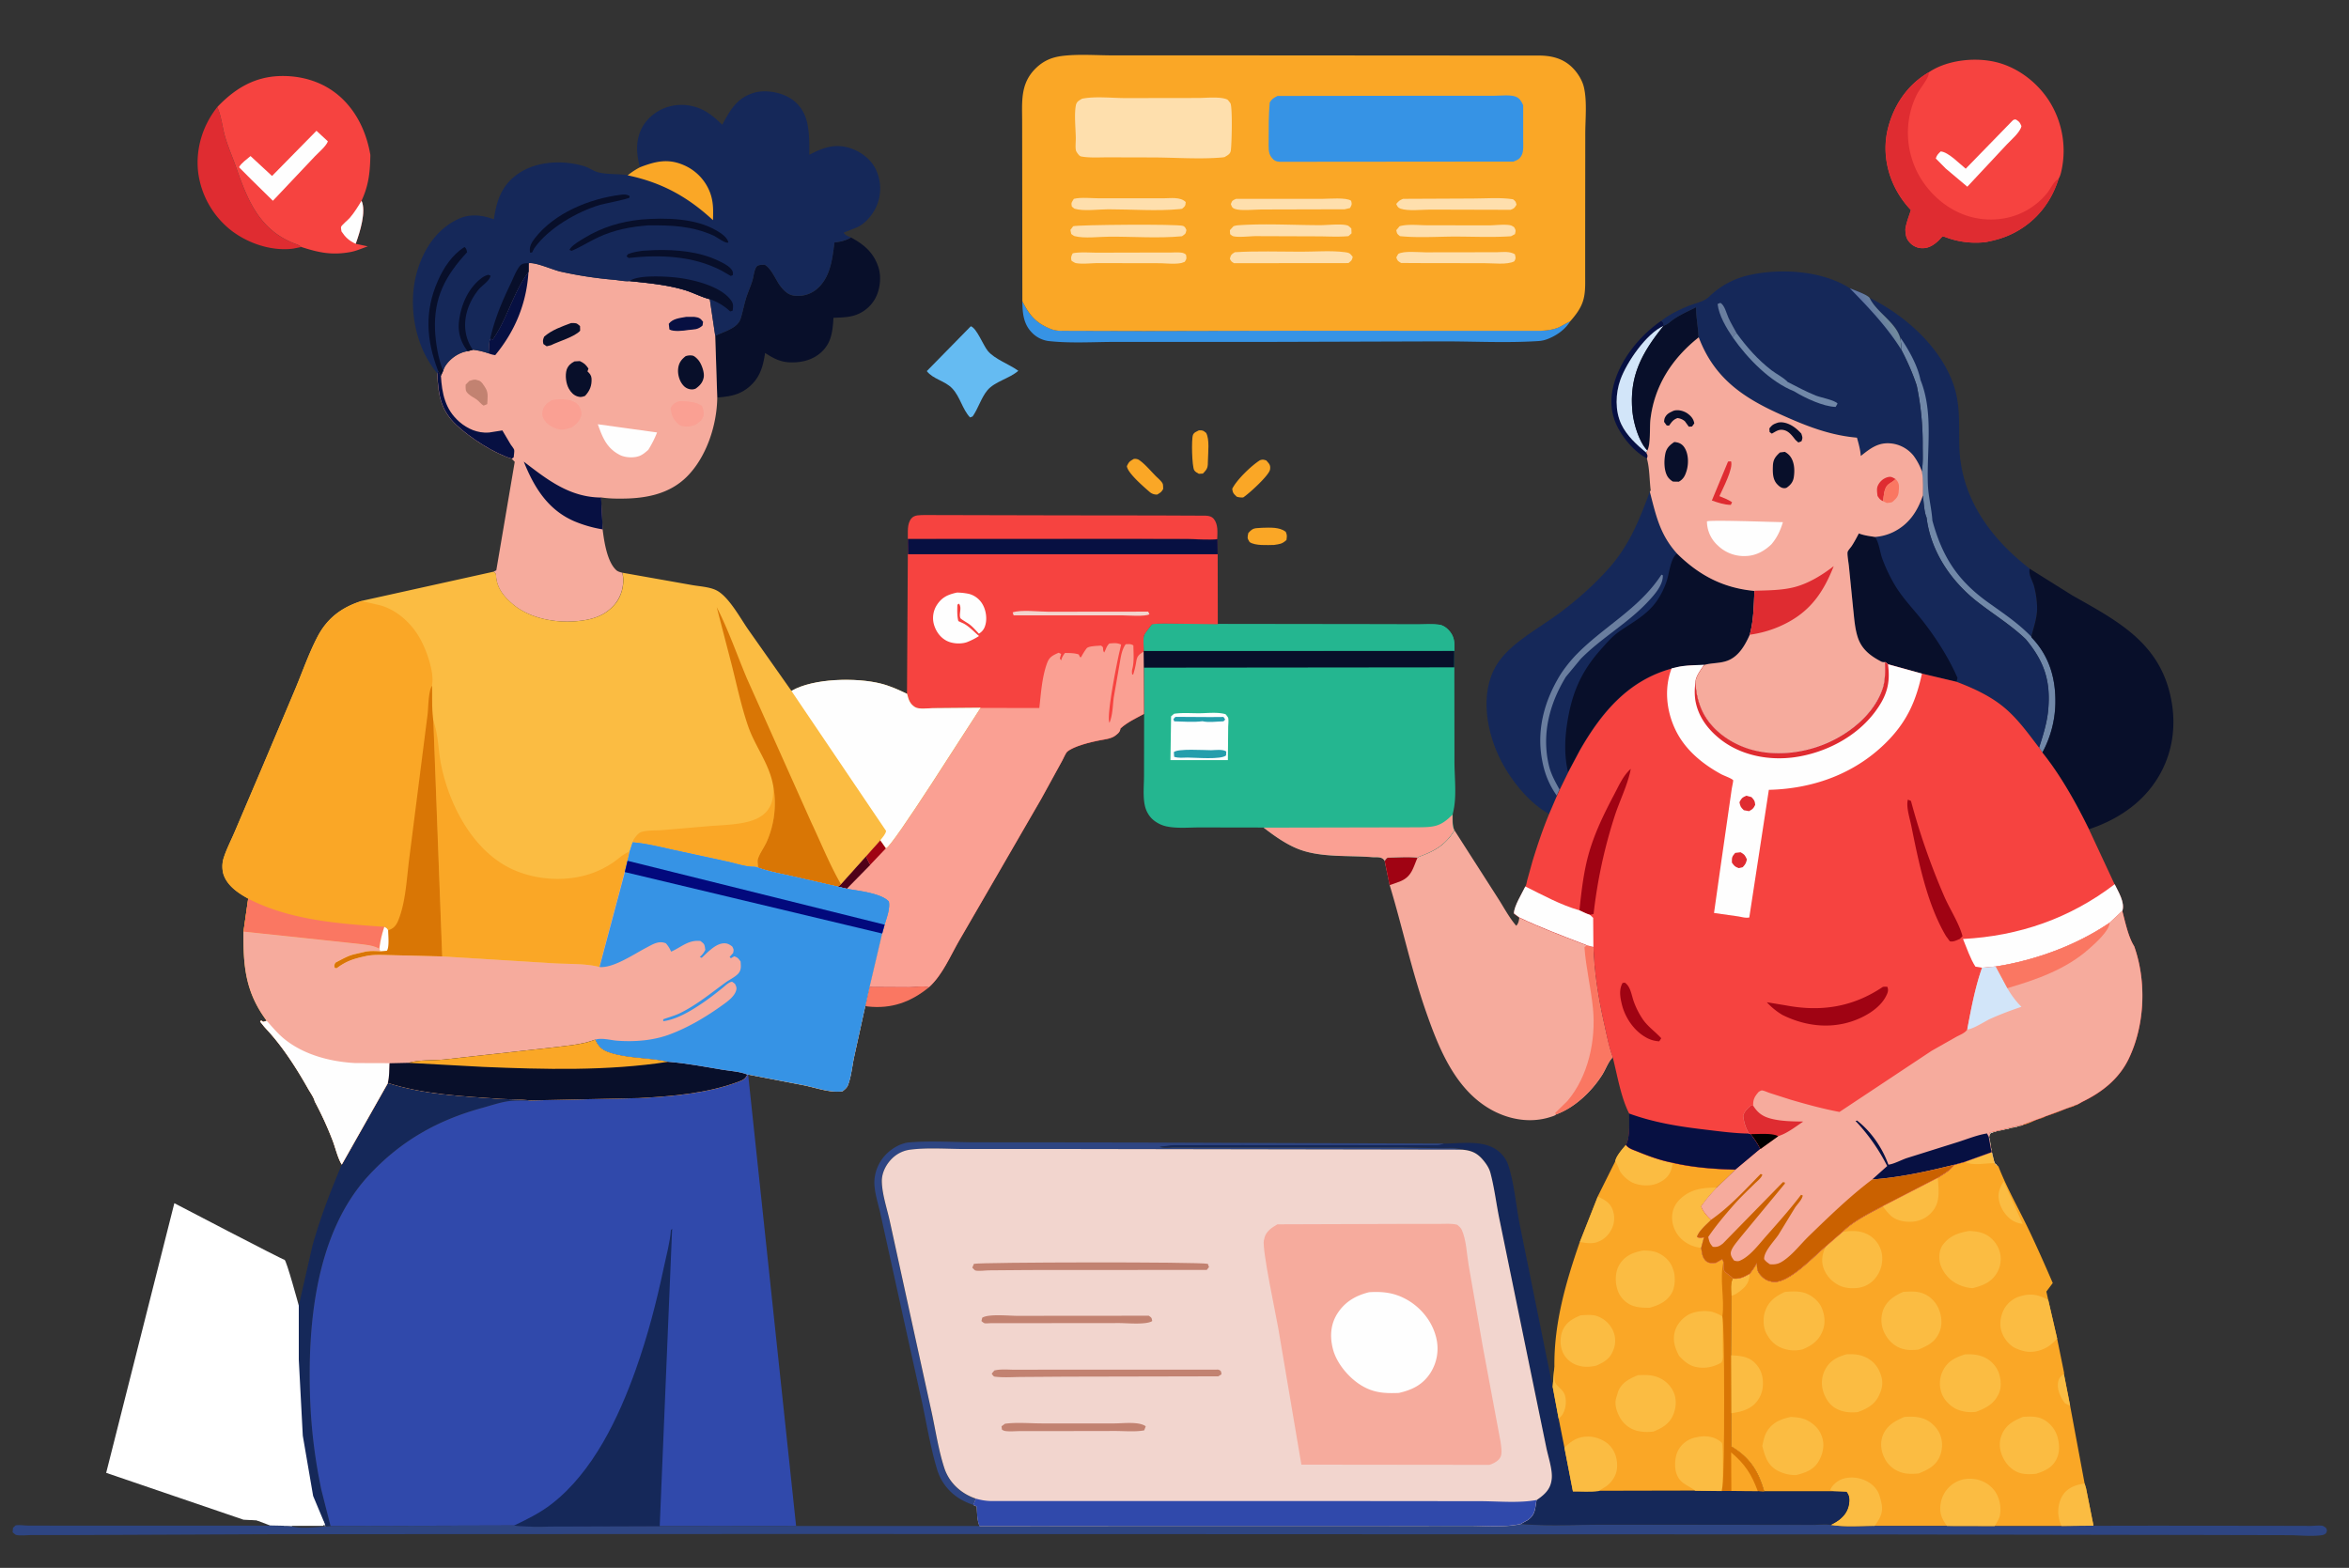 <svg id="Layer_1" data-name="Layer 1" xmlns="http://www.w3.org/2000/svg" xmlns:xlink="http://www.w3.org/1999/xlink" viewBox="0 0 2204.93 1471.92"><rect x="0" y="0" width="2204.93" height="1471.92" fill="#333333" stroke="none"/><defs><style>.cls-1{fill:#df2c31;}.cls-2{fill:#2e4582;}.cls-3{fill:#f64340;}.cls-4{fill:#fefefe;}.cls-5{fill:#152859;}.cls-6{fill:#faa726;}.cls-7{fill:#fbbc42;}.cls-8{fill:#d2e5f9;}.cls-9{fill:#3049ab;}.cls-10{fill:#fa7762;}.cls-11{fill:#f6ab9d;}.cls-12{fill:#a00313;}.cls-13{fill:#d97605;}.cls-14{fill:#f2d5ce;}.cls-15{fill:#c28271;}.cls-16{fill:#071042;}.cls-17{fill:#65bbf2;}.cls-18{fill:#080f2a;}.cls-19{fill:#3693e5;}.cls-20{fill:#7188a8;}.cls-21{fill:#6a7e9f;}.cls-22{fill:url(#linear-gradient);}.cls-23{fill:#faa093;}.cls-24{fill:#24b690;}.cls-25{fill:#259eac;}.cls-26{fill:#4f0018;}.cls-27{fill:#fedfad;}.cls-28{fill:#ca6100;}.cls-29{fill:#02097d;}.cls-30{fill:#fff;}</style><linearGradient id="linear-gradient" x1="2277.73" y1="1204.62" x2="2264.94" y2="1197.26" gradientTransform="matrix(0.75, 0, 0, -0.75, 60.34, 1198.09)" gradientUnits="userSpaceOnUse"><stop offset="0" stop-color="#70899d"/><stop offset="1" stop-color="#6177a3"/></linearGradient></defs><path class="cls-1" d="M203.86,100.58l.3.6c3.6,7.7,4.6,18.4,7,26.8,2.9,9.9,7,19.2,10.4,28.9,11,31.6,22.2,59.5,55.8,72.1a16.14,16.14,0,0,1,5.5,2.9l-7.5,1.5c-20.2,2.7-42.5-4.8-58.4-17.1a82.66,82.66,0,0,1-31-54.9C183.56,139.48,190.26,117.88,203.86,100.58Z"/><path class="cls-2" d="M919.36,1432.58l124.3-.1h250.4l84-.1c15.9,0,33.7,1.6,49.2-1.7,26,2.3,53.3.6,79.5.7l154.2.1,40.8.1c4.8,0,12.1-1,16.7.1,13,2.2,27.7.9,41,.9h68.2l44.7.1h62.7l30-.3,58-.1,110.2.1,35.9.1c2.8,0,9-.8,11.5.1a15.4,15.4,0,0,1,2.8,1.9c1,2.6,1,2.4-.1,4.9a7,7,0,0,1-3.3,1.7c-9.7,1.6-22.3.1-32.2.1l-85.6-.2-307.4-.5-996.2-.4-505.5.2-184.4.8H29.46c-3.9,0-10.6.8-14.3-.1-.8-.2-2.6-1.9-3.3-2.5l.3-4a27.15,27.15,0,0,1,2.4-2.4c2.7-.8,8.8.1,11.8.1l38.6.1h188.6l19.6.4c9.6,3.2,26.6.5,37.1,0l172.2-.5c15.9,1.9,32.7.8,48.7.8l88.2-.3,127.9-.1Z"/><path class="cls-3" d="M203.86,100.58c16.5-17.3,34.8-28.6,59.4-29.2,21.4-.5,42.2,6.2,57.8,21.1,14.8,14.1,23.2,33.1,26.6,53-.3,16.2-1.5,28.3-8.3,43,4.6,9.9-1.6,29.6-5.2,39.6l-.3.8,11.4,2.4c-5.2,1.8-10.8,4.3-16.1,5.3-17.5,3.2-29.6.7-46.3-4.7a15.27,15.27,0,0,0-5.5-2.9c-33.6-12.7-44.8-40.5-55.8-72.1-3.4-9.7-7.5-19-10.4-28.9-2.4-8.4-3.4-19.1-7-26.8Z"/><path class="cls-4" d="M339.36,188.48c4.6,9.9-1.6,29.6-5.2,39.6l-.3.8c-6.2-2.9-9.6-6-13.3-11.6-.1-.9-.7-3.5-.4-4.3.5-1.6,6.9-6.9,8.3-8.6C332.66,199.48,336,194,339.36,188.48Z"/><path class="cls-4" d="M297.06,122.78l10.7,9.9c-1.4,4.3-8.7,10.5-12,13.9l-39.6,41.9L236,168.68,224.36,157c1.7-3.6,7.7-7.8,10.8-10.5l20.2,18.7Z"/><path class="cls-3" d="M1810.46,67.88c16.4-11.1,40.7-14,59.8-10.3,21.4,4.1,40.8,18.3,52.7,36.4a87.33,87.33,0,0,1,12.4,64.7c-.7,3.4-1.4,6.6-3.2,9.5-6.8,21.7-20.9,39.5-41.1,50.1-8.9,4.7-17.3,7.1-27.2,9a80.7,80.7,0,0,1-34.2-3.4c-.6-.2-5.8-2.1-6.1-2-.8.3-3.3,3.4-4.1,4.1-4.1,3.8-8.7,6.9-14.4,7a15.83,15.83,0,0,1-12-4.8c-4-4-4.4-7.7-4.6-12.9.8-6.1,3.4-12.3,5.2-18.1a87.32,87.32,0,0,1-11.7-15.3c-11.2-18.6-15.2-41.1-9.6-62.3C1778.16,97.68,1791,79.28,1810.46,67.88Z"/><path class="cls-4" d="M1890.46,112.28l1.8-.1c3.3,2.2,3.6,2.5,5.2,6.2-1,5.6-9.7,13-13.6,17.1l-37.2,39.8-20.2-17-9.4-9.5c.9-3.1,2.3-4.4,4.6-6.6,7.1.4,17.6,11.5,23.5,16.2l44.1-45.3Z"/><path class="cls-1" d="M1810.46,67.88v1.4c-.4,4.5-8.3,14-10.6,18.4-14.3,27.4-11.2,61.3,7.3,86,12.6,16.8,30.6,28.8,51.5,31.7,18.2,2.5,36.7-1.7,51.4-13a65.36,65.36,0,0,0,11.9-11.6c2.4-3.1,6.7-11.8,10.3-12.6-6.8,21.7-20.9,39.5-41.1,50.1-8.9,4.7-17.3,7.1-27.2,9a80.7,80.7,0,0,1-34.2-3.4c-.6-.2-5.8-2.1-6.1-2-.8.3-3.3,3.4-4.1,4.1-4.1,3.8-8.7,6.9-14.4,7a15.83,15.83,0,0,1-12-4.8c-4-4-4.4-7.7-4.6-12.9.8-6.1,3.4-12.3,5.2-18.1a87.32,87.32,0,0,1-11.7-15.3c-11.2-18.6-15.2-41.1-9.6-62.3C1778.16,97.68,1791,79.28,1810.46,67.88Z"/><path class="cls-5" d="M469.46,1031.58c-35.1-2.4-71.5-4.1-105.3-14.9l-43.3,76.4c-10.6,25.3-20.2,49.9-27.6,76.4l-12.8,56.2c-8.4-10.7-18.7-20.2-28.7-29.4l-22-18.2-4.6-2.2-4-6.5c-5.5.3-20.1-11.6-25.3-14.9l-22.7-12.8-39.8,227.9,4.1,1.9c20.5,12.3,41.5,24.3,63,34.7l32.9,15.8c6.6,3.1,14.2,5.8,20.2,10.1l19.6.4c.35.12.73.21,1.09.31a.7.7,0,0,1-.09-.24.51.51,0,0,1-.17-.47h-.54a.5.5,0,0,1,0-1h14l3.27,0c.43,0,.86,0,1.29,0,1.53,0,3.06,0,4.59,0s2.94-.34,4.43-.32a.5.5,0,0,1,0,1l-.61,0a.06.06,0,0,0,0,0h2.64a6,6,0,0,1,1.57.06c.5.1.43.72.06.91l0,.06c2-.16,3.88-.28,5.6-.35l-8.5-33.5a507.56,507.56,0,0,1-10.6-84.2c-2.7-70.6,4.7-157.5,55.5-212,29.8-31.9,64.2-51.4,106.3-62.8,7.6-2.1,15.9-4.9,23.6-6.1,6.7-1,14.1-.6,20.9-.8C488.56,1031.78,478.56,1032.18,469.46,1031.58Z"/><path class="cls-5" d="M284,1434c-1.85-.16-3.7-.32-5.56-.38A53.78,53.78,0,0,0,284,1434Z"/><path class="cls-6" d="M1950.66,1036.48l-51.4,19.1-31.7,7.7-.8,4.1,2.39,13.25a2.52,2.52,0,0,1,.17-1.15c-.53-2.88-1-5.78-1.37-8.69a2.71,2.71,0,0,1-.41-1.78,2.84,2.84,0,0,1-.16-2.3,2.73,2.73,0,0,1,.62-1.87,2.28,2.28,0,0,1,2.25-1.55h.13l.31-.08a2.84,2.84,0,0,1,1-.59,2.22,2.22,0,0,1,1-.06,14.16,14.16,0,0,1,4-1.14c2.64-.44,5.21-1.14,7.83-1.7a2.56,2.56,0,0,1,.67,0l0,0a12.92,12.92,0,0,1,3.57-1.07c.65-.11,1.31-.19,2-.28h.07a2.63,2.63,0,0,1,1.43-.48,12.09,12.09,0,0,0,1.21-.07,2.7,2.7,0,0,1,1-.59,16.81,16.81,0,0,1,2.82-.49q1.25-.43,2.43-.9a2,2,0,0,1,1-.1c.73-.29,1.46-.59,2.2-.87a38.76,38.76,0,0,0,5-2,40.06,40.06,0,0,1,9-3.26,5.64,5.64,0,0,1,1.94-.84h.08a5.36,5.36,0,0,1,1.84-1c5.76-1.92,11.6-4,17.19-6.38a65.9,65.9,0,0,1,8.48-2.74,4.61,4.61,0,0,1,3.29-1.34,4.05,4.05,0,0,1,.83-.7Z"/><path class="cls-6" d="M1958.06,1397l-1.3-4.3-13.6-73-5.9-30.1.3-.5-6.6-32.5-8.4-36.4-1.7-7.7,6-8c-7.18-16.63-14.49-33.2-22.29-49.55-9.55-20-20.69-39.38-28.77-60.06a1.91,1.91,0,0,1-.56-.31,2.34,2.34,0,0,1-1.13-1.36,2,2,0,0,1-.74-.41,1.88,1.88,0,0,1-.64-.7,4.25,4.25,0,0,1-.48-1,2.64,2.64,0,0,1-.15-.55s0-.06,0-.09a2.93,2.93,0,0,1-.55-1.54c0-.22,0-.44-.07-.65a2.78,2.78,0,0,1-.16-.4c-.57-1.92-1-3.86-1.44-5.81a2.92,2.92,0,0,1-.6-1,2.29,2.29,0,0,1-.07-.36l.2,1.12-25.3,9.1-9.8,2.7c-4.4,5.8-9.3,8.1-15.2,12l-51.8,26.7c-12.6,6.8-28,14.2-38.1,24.5L1714,1170c-11.2,9.2-34.6,34.8-49.4,33.4-5.9-.6-9.6-3.1-13.1-7.6-2.3-2.9-2.3-6.5-2.4-10a68.66,68.66,0,0,1-6.8,10.1c-5.4,3-9.4,5.1-15.7,4.4-2.4,4.6-1.5,10.9-1.4,16l-.4,56,.2,54.4.1,31.2c17.5,10.5,25.3,23,30.9,42.2h66l11.3.4c2.4,3,2.9,5.7,2.6,9.5-.6,7.3-3.9,12.5-9.6,16.9a41,41,0,0,1-7.8,4.6c13,2.1,27.7.9,41,.9h68.2l44.7.1h62.7l30-.3Z"/><path class="cls-7" d="M1844,1090.78l25.3-9.1,2.8,10.2C1863.06,1092,1852.46,1094.58,1844,1090.78Z"/><path class="cls-7" d="M1937.26,1289.68l5.9,30.1-4.8-2.4c-4.1-5.3-7.5-12.2-6.6-19.2C1932.46,1293.68,1934.06,1292.38,1937.26,1289.68Z"/><path class="cls-7" d="M1642.26,1196a17.39,17.39,0,0,1-5.6,13.2c-2.7,2.5-7.8,6.7-11.5,7.2-.1-5.1-1-11.4,1.4-16C1633,1201.08,1637,1198.88,1642.26,1196Z"/><path class="cls-7" d="M1880.76,1109.08l17.9,39.9a23.73,23.73,0,0,1-8.9-2.8c-6.3-3.6-11.4-11-13.1-18.1C1874.76,1120.68,1876.86,1115.48,1880.76,1109.08Z"/><path class="cls-7" d="M1956.76,1392.78l1.3,4.3,7,35.2-30,.3a33.62,33.62,0,0,1-2.8-9.7c-1-6.9.8-15.4,5.2-20.9C1942.26,1396,1949.46,1393.68,1956.76,1392.78Z"/><path class="cls-7" d="M1767.16,1132.18l51.8-26.7c.7,11,2.7,22.7-5.1,31.8a26.53,26.53,0,0,1-18.4,9.6c-7.2.5-15.1-.7-20.7-5.7A60.28,60.28,0,0,1,1767.16,1132.18Z"/><path class="cls-7" d="M1624.86,1272.38c8.5.3,16.6,1,22.8,7.5,5.7,6,7.5,12.9,7.1,20.9a26.47,26.47,0,0,1-8.2,17.7c-5.9,5.4-13.9,7.3-21.6,8.2Z"/><path class="cls-7" d="M1722,1400.18l-4-1.4c1.5-4,5.9-8,9.8-9.7,7-3,15.8-2.5,22.7.6,6.1,2.7,11.2,7.3,13.5,13.7a55.6,55.6,0,0,1,1.9,7l.3,1.5c1.4,7-.8,12.3-4.7,18l-1.9,2.6c-13.3,0-28,1.2-41-.9a41,41,0,0,0,7.8-4.6c5.7-4.4,9-9.6,9.6-16.9.3-3.8-.2-6.5-2.6-9.5Z"/><path class="cls-7" d="M1827.66,1432.58c-5-6.7-7.3-12-6.1-20.5a27.66,27.66,0,0,1,11.2-18.7c6.6-4.7,13.8-6,21.7-4.7a28.32,28.32,0,0,1,18.3,11.5,30.81,30.81,0,0,1,4.5,22.3c-.7,3.6-3.1,7.1-5,10.2Z"/><path class="cls-7" d="M1931,1256.68a46.31,46.31,0,0,1-9.2,7.9c-6.8,3.9-15.2,5.8-22.9,3.6a47.7,47.7,0,0,1-7.2-2.6c-6.1-3-11-9.4-13-15.9-2.1-7-.8-14.5,2.5-20.8a25.37,25.37,0,0,1,15.2-12c10.2-3,17-1.5,26.2,3.5Z"/><path class="cls-7" d="M1729.06,1156.68c9.4-1.7,18.6-1.8,26.8,3.8a25.28,25.28,0,0,1,10.7,17.4,28.91,28.91,0,0,1-5.9,21.6,25,25,0,0,1-17,9.6c-9.3.9-16.7-.5-23.9-6.8-5.3-4.7-9.1-11.4-9.3-18.5-.1-5.2,1.3-9.1,3.4-13.8Z"/><path class="cls-7" d="M1899,1330.08c8-.4,14.7-.8,21.6,4a27.39,27.39,0,0,1,11.2,16.9l.3,1.5c1.2,6.1.9,12.6-2.2,18.2-4,7.4-11.2,10.6-18.8,12.9-5,.5-11,.7-15.8-1-7.1-2.5-12.3-8.1-15.4-14.8-3-6.4-3.8-13.6-1.1-20.3C1882.46,1337.78,1890,1333.78,1899,1330.08Z"/><path class="cls-7" d="M1848.66,1155.58c5.4.3,10.6.9,15.4,3.4a27.17,27.17,0,0,1,13.1,16.4,25.78,25.78,0,0,1-2.9,19.9c-5.3,8.7-13.2,11.6-22.5,14a36.31,36.31,0,0,1-18.3-6.1c-6.1-4.2-11.8-11.9-12.8-19.4-.7-5.3-.1-11,3.2-15.4C1830.26,1160.08,1838.56,1157.18,1848.66,1155.58Z"/><path class="cls-7" d="M1787.66,1330.18c6.5-.4,12.1-.5,18.3,1.8,6.4,2.3,12.5,8.4,15.1,14.7a27.18,27.18,0,0,1-.6,21.3c-3.8,8.4-11.4,12.1-19.5,15.3-5.4.4-10.7.7-15.9-.9a26.24,26.24,0,0,1-16.3-13.9c-3.2-6.5-4.1-14.2-1.4-21C1771.16,1338,1779.06,1333.78,1787.66,1330.18Z"/><path class="cls-7" d="M1681,1330.18c5.5.4,10.7.7,15.7,3.4,7,3.8,11.8,8.9,14,16.8,2,7.3.1,15.2-3.7,21.6-4.8,8.1-12.4,10.6-21,12.8a35.77,35.77,0,0,1-18.1-4.5c-9-5.3-11.3-13.5-13.7-22.9,1.1-4.8,1.9-9.7,4.6-13.9C1664,1335.18,1671.76,1332.18,1681,1330.18Z"/><path class="cls-7" d="M1844.36,1271.48c6.1-.3,11.3,0,17.1,2.2a26.28,26.28,0,0,1,14.2,13.8c2.6,6.1,3.4,14.8.5,20.9-4.4,9.5-11.8,13.5-21.3,17a34.4,34.4,0,0,1-17.4-2.1c-6-2.4-12.2-8.4-14.6-14.5a27.3,27.3,0,0,1,.7-21.7C1828.16,1277.88,1835.16,1274.48,1844.36,1271.48Z"/><path class="cls-7" d="M1733.36,1271.38c5.5-.2,10.8-.1,16,2a26.25,26.25,0,0,1,15.2,14.9c3.2,7.9,3,13.4-.6,21.3-4,9-11.4,12.9-20.2,16.1-7,.6-13.2.2-19.6-3s-10.4-9.2-12.6-15.9a27.07,27.07,0,0,1,2.1-21.9C1718,1277.18,1725.16,1273.58,1733.36,1271.38Z"/><path class="cls-7" d="M1786.56,1212.78c6.6-.3,12.6-.9,18.9,1.6s11.3,7.7,14.1,13.8c3,6.6,3.9,15.1,1.1,21.9-3.9,9.7-10.8,13.1-19.9,16.9-5.9.5-10.4.8-16.1-1.1-7.4-2.5-12.8-8.3-16.1-15.2a27.42,27.42,0,0,1-.7-21.4C1771.36,1220.88,1778.56,1216.18,1786.56,1212.78Z"/><path class="cls-7" d="M1675.36,1212.88c6.3-.7,14.8-1,20.6,1.6l1.3.6c5,2.4,9.9,6.8,12.3,11.8,3.3,7,4.2,15.2,1.3,22.5-3.6,9.1-9.8,13.6-18.6,17.3a31.71,31.71,0,0,1-17.8-.5c-7.9-2.5-13-7.6-16.7-14.9-2.9-5.7-3-15.1-.7-20.9C1660.46,1221.28,1667,1216.68,1675.36,1212.88Z"/><path class="cls-8" d="M1873.34,1092.82a1.88,1.88,0,0,1-.64-.7,4.25,4.25,0,0,1-.48-1,2.64,2.64,0,0,1-.15-.55s0-.06,0-.09a2.93,2.93,0,0,1-.55-1.54c0-.22,0-.44-.07-.65a2.78,2.78,0,0,1-.16-.4c-.57-1.92-1-3.86-1.44-5.81a2.75,2.75,0,0,1-.58-1l.11.63,2.8,10.2,2.4,2.6.14-.26a2.34,2.34,0,0,1-.62-1A2,2,0,0,1,1873.34,1092.82Z"/><path class="cls-8" d="M1867.56,1063.18l-.8,4.1,2.39,13.21a2.5,2.5,0,0,1,.17-1c-.53-2.88-1-5.79-1.37-8.69a2.71,2.71,0,0,1-.41-1.78,2.84,2.84,0,0,1-.16-2.3,2.73,2.73,0,0,1,.62-1.87,2.28,2.28,0,0,1,2.25-1.55h.13l.31-.08a2.84,2.84,0,0,1,1-.59,2.22,2.22,0,0,1,1-.06,14.16,14.16,0,0,1,4-1.14c2.64-.44,5.21-1.14,7.83-1.7a2.56,2.56,0,0,1,.67,0l0,0a12.92,12.92,0,0,1,3.57-1.07c.65-.11,1.31-.19,2-.28h.07a2.63,2.63,0,0,1,1.43-.48,12.09,12.09,0,0,0,1.21-.07,2.7,2.7,0,0,1,1-.59,16.46,16.46,0,0,1,2.79-.49c.52-.18,1-.36,1.55-.56l.37-.53Z"/><path class="cls-9" d="M701.56,1008.78h.7l45,423.7-127.9.1-88.2.3c-16,0-32.8,1.2-48.7-.8l-172.2.5-8.5-33.5a498.47,498.47,0,0,1-10.6-84.2c-2.7-70.6,4.7-157.5,55.5-212,29.8-32,64.2-51.4,106.3-62.9,7.6-2.1,15.8-4.9,23.6-6.1,6.7-1,14.1-.6,20.9-.8l102-2.2c30.8-1.6,64.1-4.4,93.3-15.2C697.26,1014,699.56,1013.18,701.56,1008.78Z"/><path class="cls-5" d="M482.46,1432.18c12.5-6,24.6-11.9,35.5-20.4,38.7-30.1,62.7-80.8,78.8-126,11.3-31.9,19.4-63.1,26.4-96.2,2.4-11.3,5.8-23.4,6.6-34.9l1.3-1.1-.2,1.2-11.6,278-88.2.3C515.16,1432.88,498.36,1434.08,482.46,1432.18Z"/><path class="cls-10" d="M816.26,926.48l36.9.2c5.7-.1,13.4-1.4,18.9.1-17.1,14-35.3,20.5-57.4,18.1l-2.3-.4Z"/><path class="cls-2" d="M913.56,1412.78c-8.8-3-16.4-7.2-22.8-14a48.05,48.05,0,0,1-11-18.9c-6.1-20-9.7-41.7-14-62.2l-19.1-86.4-20-90.8c-2.1-9.9-6.3-21.8-5.9-31.9a38.48,38.48,0,0,1,12.4-26.3c5.3-4.9,12.9-9.2,20.3-9.8,19.8-1.7,41-.2,60.9-.1l120.8.1,320.8,1.1-.8.4a17.8,17.8,0,0,1-7.6,1.5l-181.6-.1-64.2.1c-4.3.1-8.4,1.3-13.1,1.2,3.4,1.5,9.6.6,13.3.6h213.2l36.8.7c6.3.2,14.2-.8,20.1,1.4l-358.8-.6H906.16c-16.7,0-35.2-1.5-51.8.6a30.68,30.68,0,0,0-17.1,8.3c-5.7,5.6-9.8,13.6-9.6,21.7.3,12.4,5.1,26,7.7,38.2l22.8,104.3,16.6,75.6c3.5,16.6,6.2,34.2,11.4,50.3a43.6,43.6,0,0,0,12.2,19A48.68,48.68,0,0,0,916,1407Z"/><path class="cls-5" d="M1356,1073.58c16.9-.1,39.1-4.1,52.3,8.7a28,28,0,0,1,7.3,11c5.8,17.5,7.4,38.5,11,56.7l30.8,151.9,5.6,29.9,5.4,27.1,8,41.1c7.7-.1,16.6.6,24.1-.4l90.8-.2,24.8.3h8.9l24.8.1,6.1.3h66l11.3.4c2.3,3,2.9,5.7,2.6,9.5-.7,7.3-3.9,12.5-9.6,16.9a55.1,55.1,0,0,1-7.8,4.6c-4.5-1.1-11.8-.1-16.7-.1l-40.8-.1-154.2-.1c-26.2,0-53.5,1.6-79.5-.7l6.7-3.7c7.4-5.1,6.8-10.6,8.3-18.8l3.5-2.5c6.2-4.8,9.8-9.5,10.7-17.5.9-8.5-3.4-20.9-5.1-29.4l-15.3-74.4-28.5-139c-3.1-14.7-4.9-30.1-8.7-44.6-1.2-4.3-3.8-8.1-6.6-11.6-5.8-7-11.3-9.3-20.2-10-5.8-2.3-13.8-1.2-20.1-1.4l-36.8-.7h-213.2c-3.7,0-9.9.9-13.3-.6,4.7.1,8.8-1.1,13.1-1.2l64.2-.1,181.6.1a16.94,16.94,0,0,0,7.6-1.5Z"/><path class="cls-11" d="M1330.66,805.18c1.1-.9.7-.7,1.9-1.1,14.6-5.4,24.2-10.8,32.7-24.6l40.8,63.7c5.4,8.4,10.7,18.5,17.2,25.9,2.2-2.3,2.4-4.7,2.9-7.7,19.5,9.3,39.3,16.7,59.4,24.5.6.2,3.6,1.2,3.8,1.6l6.3,1.6c.7,24.3,4.8,49.2,10.2,72.9,2.2,9.9,4.4,21.2,7.9,30.6l-.5.6c-4.1,4.6-6,10.7-9.3,15.9-9.7,15.4-25.8,30.8-43.2,37.1-.9,1.2-4.4,2.1-5.9,2.6-18.2,5.7-37.7,2.4-54.2-6.5-34.3-18.6-49.9-57.5-62.1-92.5-13.7-39.2-22.1-79.2-34.1-118.8l-4.7-22.6a7.88,7.88,0,0,1,2.6-3.1C1311.66,804.88,1321.36,804.08,1330.66,805.18Z"/><path class="cls-12" d="M1299.76,808.28a7.88,7.88,0,0,1,2.6-3.1c9.3-.2,19-1.1,28.2,0-4.4,10.2-5.5,17.9-16.6,22.4l-9.6,3.4Z"/><path class="cls-10" d="M1489.26,887.48l6.3,1.6c.7,24.3,4.8,49.2,10.2,72.9,2.2,9.9,4.4,21.2,7.9,30.6l-.5.6c-4.1,4.6-6,10.7-9.3,15.9-9.7,15.4-25.8,30.8-43.2,37.1l-1-1.2,11.6-11.4c19.7-23.2,26.9-57.2,24-86.9-1.9-19.2-6.6-38.2-8-57.4Z"/><path class="cls-6" d="M1526.16,1074.88c2.6,3.5,6.8,4.5,10.7,6.1,10.8,4.4,21.7,8.5,33.2,10.6,19,4.4,39.7,6,59.1,6.4l-17.6,16.8a155.76,155.76,0,0,0-14.7,17.6c1.4,4.6,5.8,9.5,9.3,12.7-4.3,4.5-11.4,10.2-13.3,16.1,2.9,1.3,3.6.9,6.6.3l-2.6,9.8c.7,4.8,1,10,5.3,13.1,2.4,1.7,5.6,1.1,8.4,1.1l6-3.4,1.2,2.5c.2,1.8,0,6.9.7,8.2,1.4,2.6,6.2,4.7,8.1,7.4-2.4,4.6-1.6,10.9-1.4,16l-.4,56,.2,54.4.1,31.2c17.5,10.5,25.3,23,30.9,42.2l-6.1-.3-24.8-.1h-8.9l-24.8-.3-90.8.2c-7.5,1-16.5.3-24.1.4l-8-41.1-5.4-27.1-5.6-29.9,1.6-18.9c-.4-40.8,10.7-79.1,23.9-117.1l16.8-42.6,16.4-32.9C1516.66,1085.68,1523.16,1078.38,1526.16,1074.88Z"/><path class="cls-7" d="M1457.46,1302l1.6-18.9c.1,3.9-.6,11.7.9,15,1.3,2.9,5.9,6,7.8,9.1,3.6,5.9,2.3,17.3-2.3,22.3l-2.4,2.4Z"/><path class="cls-7" d="M1483,1166l16.8-42.6c5.5,2.3,11,5.4,13.5,11.2a23,23,0,0,1,0,18.2c-3.2,6.8-7.9,11.4-15.1,13.6C1493.16,1167.78,1488.16,1166.78,1483,1166Z"/><path class="cls-7" d="M1526.16,1074.88c2.6,3.5,6.8,4.5,10.7,6.1,10.8,4.4,21.7,8.5,33.2,10.6a32.25,32.25,0,0,1-1.7,7.6c-2.5,6-7,9.4-12.8,11.8-6.9,2.8-16,2.3-22.8-.6-4.9-2.2-11.4-7.9-13.1-13.1a28.4,28.4,0,0,0-2.9-6.1l-.5-.8C1516.66,1085.68,1523.16,1078.38,1526.16,1074.88Z"/><path class="cls-7" d="M1596.86,1171.38a31.1,31.1,0,0,1-18-7.7,28.23,28.23,0,0,1-9.3-19.4,23.58,23.58,0,0,1,7-18.1c9.9-9.9,21.7-11.3,34.9-11.3a155.76,155.76,0,0,0-14.7,17.6c1.4,4.6,5.8,9.5,9.3,12.7-4.3,4.5-11.4,10.2-13.3,16.1,2.9,1.3,3.6.9,6.6.3Z"/><path class="cls-7" d="M1591.36,1399.48c-7.3-5.6-15-6.7-18-17.1-1.9-6.6-1.1-16.4,2.7-22.2a23.92,23.92,0,0,1,15.4-10.7l1.6-.3a28,28,0,0,1,5.8-.8c6.4-.2,12.6,1.6,17.3,6,1.5,1.5.8,35.1.9,40.8l-.7,4.6Z"/><path class="cls-7" d="M1483.76,1234.78c4.6-.2,10.1-.8,14.6.5a25.88,25.88,0,0,1,15.3,13,23.14,23.14,0,0,1,.4,19.9c-3.1,7.7-8.7,10.8-15.8,13.9-6.3,1.3-11.5,1.6-17.7-.4a23.23,23.23,0,0,1-13.4-11.6,27.73,27.73,0,0,1-.5-20.8C1470.16,1241.28,1476,1238,1483.76,1234.78Z"/><path class="cls-7" d="M1468.46,1359c7-6.7,12.7-10.5,22.8-10.4,7.1.1,15.5,3.6,20.2,8.9,5,5.5,7,13.4,6.4,20.8-.6,6.7-4.5,12.7-9.7,16.7l-7.6,4.8c-7.5,1-16.5.3-24.1.4Z"/><path class="cls-7" d="M1576.16,1272.88c-4-7.3-6.3-14.6-4-23,1.8-6.6,7.2-12.8,13.2-15.9,6.2-3.2,16.2-4.2,22.9-2.1a39.54,39.54,0,0,1,8.6,4l.2,31.8c0,3.6.9,8.6-1.4,11.6-7.8,4.3-15.8,5.9-24.7,3.8C1584.76,1281.48,1580.26,1277.38,1576.16,1272.88Z"/><path class="cls-7" d="M1542,1174c4.7-.1,10,.3,14.3,2.2,6.4,2.9,11.6,7.9,13.9,14.6l.4,1.2.4,1.1c1.8,5.7,1.3,15.3-1.6,20.5-4.8,8.4-12,11.5-20.9,14.1-6.4,0-13.2-.1-19-3.3a23.83,23.83,0,0,1-11.6-14.9c-2-7.1-1.7-16,2.3-22.4C1525.26,1178.78,1533,1175.78,1542,1174Z"/><path class="cls-7" d="M1537.46,1291c7-.3,12.8-.5,19.4,2.2a27.16,27.16,0,0,1,14.2,13.9c2.9,6.7,2.3,14.8-.6,21.4-3.6,8.3-10.4,12.2-18.4,15.4a42.56,42.56,0,0,1-15.9-.8,26.14,26.14,0,0,1-16-13.1c-2.8-5.3-4.9-12.1-3-18l.5-1.5,1.2-4.1C1522.16,1297.88,1529.76,1294.18,1537.46,1291Z"/><path class="cls-13" d="M1617.76,1184.68c.2,1.8,0,6.9.7,8.2,1.4,2.6,6.2,4.7,8.1,7.4-2.4,4.6-1.6,10.9-1.4,16l-.4,56,.2,54.4.1,31.2c17.5,10.5,25.3,23,30.9,42.2l-6.1-.3-24.8-.1h-8.9l.7-4.6c2.1-10.7,2.1-154-.1-159.3C1619,1219.48,1613.86,1200.78,1617.76,1184.68Z"/><path class="cls-6" d="M1625.16,1399.68l-.2-36.2c12.8,10.8,19.2,20.5,25,36.4Z"/><path class="cls-14" d="M916.06,1406.88a48.68,48.68,0,0,1-17.6-10.2,43.28,43.28,0,0,1-12.2-19c-5.2-16.1-7.9-33.7-11.4-50.3l-16.6-75.6-22.8-104.3c-2.6-12.2-7.4-25.8-7.7-38.2-.2-8.1,3.9-16.1,9.6-21.7a29.43,29.43,0,0,1,17.1-8.3c16.5-2.1,35.1-.6,51.8-.6h107.1l358.8.6c8.9.7,14.4,3,20.2,10,2.8,3.4,5.4,7.2,6.6,11.6,3.9,14.5,5.6,29.9,8.7,44.6l28.5,139,15.3,74.4c1.7,8.4,6,20.9,5.1,29.4-.8,8-4.5,12.7-10.7,17.5l-3.5,2.5c-1.5,8.2-1,13.7-8.3,18.8l-6.7,3.7c-15.5,3.4-33.2,1.7-49.2,1.7l-84,.1h-250.4l-124.3.1c-2.4-6-2.1-12.1-2.7-18.4l-3.1-1.4Z"/><path class="cls-15" d="M943.36,1336.58c11-1.5,23.8-.3,35.1-.3h67.6c8.2,0,23.1-2,29.4,2.7l-1.4,3.8c-8.4,1.6-18.7.6-27.4.6l-57,.1H958c-4.6,0-10.2.6-14.6-.1a7.62,7.62,0,0,1-2.9-1.3l-.4-3.1Z"/><path class="cls-15" d="M954.76,1235.28l123.6-.1c2.7,2,2.6,1.7,3.2,5-5.7,3.8-24.3,1.8-31.9,1.9l-101.4.1h-18.1c-1.3,0-5.2.4-6.2,0a12.57,12.57,0,0,1-2.7-2l.7-3.1C927.76,1233.28,947.26,1235.28,954.76,1235.28Z"/><path class="cls-15" d="M933.36,1286.58c6-1.5,13.4-.7,19.6-.7l39.6-.1h149.6a4.49,4.49,0,0,1,3,.7c1.4,1,1.1,2.1,1.4,3.7l-3,1.9-142.7.3-42.9.3c-8,.1-16.3.7-24.2-.3-1.4-.2-2.1-1.8-2.9-2.8Z"/><path class="cls-15" d="M914.16,1186.48c5.1-1.6,212.2-2,219.6,0l1.1,3-2.1,2.7-167,.1-37.3.3c-3.4,0-9.8,1-13,.1-.5-.1-2.3-2.1-2.8-2.6Z"/><path class="cls-9" d="M916.06,1406.88a53.84,53.84,0,0,0,14.9,2.3h350.5l107.5.1c17,0,36.8,2,53.3-1.1-1.5,8.2-1,13.7-8.3,18.8l-6.7,3.7c-15.5,3.4-33.2,1.7-49.2,1.7l-84,.1h-250.4l-124.3.1c-2.4-6-2.1-12.1-2.7-18.4l-3.1-1.4Z"/><path class="cls-11" d="M1199.06,1149.38l119.5-.4h31.9c5.7,0,12-.6,17.4.8,1.6,1.4,3.3,2.7,4.2,4.7,4.2,8.7,4.8,23.3,6.5,33.1l13.3,76.7,16.6,88.9c.5,3.5,1.7,10.6.3,14-1.8,4.3-6.5,6.6-10.7,8l-176.5-.2-21.7-128.1c-2.3-13.2-15.4-74.3-13.5-82.6l.3-1,.5-2.1C1189,1155.48,1194.26,1152.18,1199.06,1149.38Z"/><path class="cls-4" d="M1285.26,1213.08c13.5-.8,24.4.6,36.2,7.5,13.1,7.7,23.2,20.6,26.7,35.4a42.39,42.39,0,0,1-5.6,33.1c-7.2,11-17.1,15.8-29.6,18.6-12.7.5-23.1,0-34.3-6.6-11.9-6.9-23.8-20.7-27.4-34.3-3-11.3-2.5-22.9,3.7-33C1262.06,1222.28,1272.46,1216.18,1285.26,1213.08Z"/><path class="cls-6" d="M1184.76,495.48c7.4-.2,16.2-.8,22.1,3.7,1.5,3.4,1.1,4.3.7,7.8-4.3,3.8-6,3.7-11.6,4.6-6.4.1-17.8.9-23-2.7-2.4-3.9-2.1-4-1.2-8.5C1176.46,495.08,1177.86,496.08,1184.76,495.48Z"/><path class="cls-6" d="M1125.36,404c3.8-.1,3.9.1,6.8,2.4,3.4,6.1,1.8,18.7,1.7,25.7-.1,6.5-.1,7.9-4.8,12.5l-3.7.2c-1.8-1.1-3.3-1.6-4.4-3.4-2.1-3.6-2.7-28.8-1.2-33C1120.66,405.88,1123.26,405.18,1125.36,404Z"/><path class="cls-6" d="M1064.16,430.88a7.2,7.2,0,0,1,5,.9c5.5,3.7,11.1,10.5,15.9,15.3,1.7,1.7,5.4,4.8,6.3,7,.5,1,.4,3.6.5,4.9-1.7,3.1-2.7,3.5-5.6,5.3a9.84,9.84,0,0,1-7.3-2.6c-5.2-4.5-20.7-17.8-21.2-24.1C1059.76,433.48,1060.26,433.18,1064.16,430.88Z"/><path class="cls-6" d="M1182.66,432.08c2.6-.9,3.5-.6,6,.2,2.6,3.1,4.1,4.1,3.5,8.4-.8,5.6-20.2,23.1-25.2,26.3a15.74,15.74,0,0,1-6.1-.7c-3-3-3.6-3.2-4.2-7.4C1160.86,450.38,1174.56,437.18,1182.66,432.08Z"/><path class="cls-16" d="M1559.36,301.18c2.2,1.9,2.1,1.8,2.3,4.7-16.3,7.4-34.5,34.2-40.5,50.4-4.7,13-5.2,29.3.8,42,5.1,10.7,14.5,19.3,23.5,26.7,1.3,2.7,1.4,2.5.5,5.4l-1.3-.7c-13.1-7.3-26.3-24.3-30.2-38.7l-.4-1.6c-1.9-6.9-1.8-16-.5-23C1518.46,340.48,1537.86,315.88,1559.36,301.18Z"/><path class="cls-8" d="M1545.36,425c-9-7.4-18.4-16-23.5-26.7-6-12.7-5.5-29-.8-42,5.9-16.3,24.2-43.1,40.5-50.4-20.4,25.3-32.6,47.4-29.2,80.9,1.1,10.8,6.1,28.1,13.9,36Z"/><path class="cls-17" d="M911.26,306.28c5.6,1.8,11.6,17.9,16,23.2,6.4,7.7,20.2,12.5,28.6,18.6-8.2,7.3-22.3,10.1-29.1,18.4-5.8,7-8.5,17-13.8,24.5l-2.4.9c-7.2-7.6-9.3-19.4-16.7-27.2-6.7-7.2-18-8.6-23.9-16.3"/><path class="cls-18" d="M1561.56,305.88l.7-.3a18.16,18.16,0,0,0,5.3-3.3c6.9-5.8,16.5-9.8,24.5-13.9,0,9.8,2,18.9,2.3,28.3-24.8,19.7-41.8,45.5-45.3,77.6-.8,7.3.4,22.4-2.8,28.5-7.8-7.9-12.8-25.1-13.9-36C1529,353.28,1541.16,331.18,1561.56,305.88Z"/><path class="cls-19" d="M959.66,282.78c6.5,13,12.6,20.3,26.2,25.8a28.08,28.08,0,0,0,9.9,1.9l77.8.2,149.9-.3,146.8.1h75c6.3-.2,12.7-.9,18.5-3.5l10.3-5.6c-4.7,7.8-12.6,13.4-20.9,16.7a28.1,28.1,0,0,1-9.1,2.1c-29.4,1.9-59.9.3-89.4.3l-165.5.5h-139.7c-21.1-.1-43.2,1.5-64.2-.7a26.44,26.44,0,0,1-15.7-7.1C960.66,304.78,959.76,294.28,959.66,282.78Z"/><path class="cls-3" d="M852.16,506c.2-6.4-1-14.2,3.4-19.4,3-3.4,7.7-2.9,11.8-3.1l128.2.3,90.2.1,46,.2c3,.1,5.8.8,7.7,3.2,4.1,5.1,3.3,12.6,3.1,18.8-8.6,1-18.6-.1-27.3-.1l-60.6-.1Z"/><path class="cls-18" d="M671.36,315.18l10.8-4.5c5.5-2.7,11.1-5.5,13.1-11.7,1.9-6,3-12.2,4.8-18.2s4.5-11.7,6.3-17.7c1-3.5,1.6-9.7,3.7-12.6,1.5-2.2,5.2-1.7,7.7-1.9,5.9,3,10.2,13.6,14.1,19.1,3.2,4.4,7.4,9,13,9.8a27.18,27.18,0,0,0,21-5.4c13.6-10.8,15.3-28.5,17.4-44.4,5.3-.7,9.7-1.5,14.4-4.1l1.2-.6c12.5,6.7,21.5,14.5,25.8,28.3,2.8,8.8,1.4,20.7-3,28.7a33.53,33.53,0,0,1-21.8,16.7c-5.6,1.4-11.7,1.4-17.5,1.7-.8,12.5-1.8,23.7-11.8,32.6-8.4,7.5-19.6,9.8-30.6,9.1-6.7-.5-12.3-2.9-17.9-6.3l-3.9-2.4c-2,13.8-5.4,24.8-17.1,33.5-8.5,6.3-17.5,7.5-27.8,8.3Z"/><path class="cls-5" d="M1755.06,279.68c33.3,16.4,67,46.4,79,82.5,6.2,18.7,4.6,37.4,5.1,56.7,1.3,48.4,29.2,86.5,66.1,115-1.1,6,2.5,10.5,4,16.1a84.75,84.75,0,0,1,2.9,20c.2,9.7-3.1,18.3-5.4,27.5l.4.9c16.7,17.4,22.7,38.7,22.2,62.2a101.21,101.21,0,0,1-12.2,45.7l-3.1-4.6c3.8-11.7,7.5-23.4,8.6-35.8,2.4-27.1-3.9-45.3-21.1-66-14.2-13.6-30.5-23.4-45.9-35.5-24.5-19.3-43.3-47.2-47.2-78.7-2.5-5.8-2.5-14.5-3.6-20.9,0-8,.4-14.2-.9-22.4,1.4-7.9.9-16.2.9-24.3a267.77,267.77,0,0,0-5.6-56.4c-3.9-12-8.9-22.7-14.6-33.9a40.48,40.48,0,0,0-1.1-11.5C1779,302.28,1761.06,292.58,1755.06,279.68Z"/><path class="cls-20" d="M1783.56,316.58c7.7,10.9,16.6,26.8,19.1,40,12.6,31.2,5.7,66.1,7,98.6.5,11.3,3.5,22.3,4.2,33.5,9.3,34,23.6,56.3,52.4,76.9,14.1,10.1,28.3,19.5,40.4,32.1l.4.9c16.7,17.4,22.7,38.7,22.2,62.2a101.21,101.21,0,0,1-12.2,45.7l-3.1-4.6c3.8-11.7,7.5-23.4,8.6-35.8,2.4-27.1-3.9-45.3-21.1-66-14.2-13.6-30.5-23.4-45.9-35.5-24.5-19.3-43.3-47.2-47.2-78.7-2.5-5.8-2.5-14.5-3.6-20.9,0-8,.4-14.2-.9-22.4,1.4-7.9.9-16.2.9-24.3a267.77,267.77,0,0,0-5.6-56.4c-3.9-12-8.9-22.7-14.6-33.9A44.39,44.39,0,0,0,1783.56,316.58Z"/><path class="cls-5" d="M1804.86,465c1.1,6.4,1.1,15.2,3.6,20.9,3.8,31.5,22.7,59.4,47.2,78.7,15.4,12.1,31.7,21.9,45.9,35.5,17.2,20.7,23.5,38.9,21.1,66-1.1,12.4-4.8,24-8.6,35.8-9.8-12.8-19.2-26-31.4-36.6-13.3-11.5-29.7-19-46.1-25.3l-32.5-7.7-31.9-8.8-2.8-2.1c-1.2,0-2.1.2-3.1-.3-10.5-5.4-19-11.8-22.6-23.5-2.6-8.6-3.2-17.9-4.2-26.8l-3.9-39c-.2-2.6-2-12-1.2-14,.6-1.6,3-4.2,4-5.7,2.4-3.7,4.4-7.6,6.5-11.5,4.7,2,9.9,2.5,15,3.3a45.5,45.5,0,0,0,16.9-4.4C1791.56,492.38,1799.66,480.28,1804.86,465Z"/><path class="cls-18" d="M1769.36,621.48c-1.2,0-2.1.2-3.1-.3-10.5-5.4-19-11.8-22.6-23.5-2.6-8.6-3.2-17.9-4.2-26.8l-3.9-39c-.2-2.6-2-12-1.2-14,.6-1.6,3-4.2,4-5.7,2.4-3.7,4.4-7.6,6.5-11.5,4.7,2,9.9,2.5,15,3.3,3.8,4.7,4.8,14.4,6.9,20.3a152.51,152.51,0,0,0,11,23.5c7.1,12.4,16.6,22.2,25.5,33.2,12.9,16.1,26.1,36.6,34.2,55.5l-.9,3.5-32.5-7.7-31.9-8.8Z"/><path class="cls-18" d="M1905.16,533.88l40.1,25.1c42.6,24.1,82.4,44.5,92.7,97.3,5.4,27.4.7,54.8-15.1,78-14.8,21.8-37.3,36-62,44.2-12-24.5-26.6-50.7-43.7-72a101.21,101.21,0,0,0,12.2-45.7c.5-23.6-5.6-44.8-22.2-62.2l-.4-.9c2.2-9.2,5.6-17.8,5.4-27.5a84.75,84.75,0,0,0-2.9-20C1907.66,544.38,1904,539.88,1905.16,533.88Z"/><path class="cls-5" d="M1559.36,301.18c7.6-5.9,16.2-10.1,25.1-13.8,6-2.5,15-4.1,19.6-8.6a77.72,77.72,0,0,1,38.3-20.6c29.6-6.5,68.1-4.1,94,12.4,4.2,1.9,16.2,5.9,18.6,9.1,6,12.9,24,22.6,28.5,36.9a44.87,44.87,0,0,1,1.1,11.5,220.68,220.68,0,0,1,14.6,33.9,260.08,260.08,0,0,1,5.6,56.4c0,8,.5,16.3-.9,24.3a56.09,56.09,0,0,0-7.9-14.9,31.49,31.49,0,0,0-21.2-11.5c-11.9-1.2-19.5,4.8-28.3,11.8-.5-6-2.1-11.5-3.6-17.2-26.3-2.3-48.7-11.4-72.6-22.2-35.3-15.9-61.7-34.4-75.9-72-.3-9.5-2.3-18.6-2.3-28.3-8,4.1-17.7,8.2-24.5,13.9a18.16,18.16,0,0,1-5.3,3.3l-.7.3C1561.36,303,1561.56,303.08,1559.36,301.18Z"/><path class="cls-21" d="M1626.66,317c-6.1-8.9-13.2-20.8-14.4-31.6l2.6-1.1c4,2.2,5.6,9.6,7.5,13.8,2.3,5.2,5.3,10.1,8,15.1l-1.9.4Z"/><path class="cls-22" d="M1736.36,270.58c4.2,1.9,16.2,5.9,18.6,9.1,6,12.9,24,22.6,28.5,36.9a44.87,44.87,0,0,1,1.1,11.5C1771,306.48,1754.16,288.88,1736.36,270.58Z"/><path class="cls-20" d="M1626.66,317l1.8-3.5,1.9-.4c9.3,12.9,19.9,24.8,32.5,34.5,4.7,3.6,11.2,6.7,15.2,11,8.7,4.5,17.4,9.1,26.5,12.8,4.5,1.8,18.1,4.3,20.3,7.5l-1.8,3.1c-11.6-.3-28.9-8.4-38.9-14.6C1661.56,358.38,1640.56,336.78,1626.66,317Z"/><path class="cls-5" d="M1548.66,461.48c5.9,22.4,9.4,40.2,25.6,58.1,20.8,20.4,43.4,32.3,72.6,35-.7,13.8-.7,27.9-4.5,41.3-4.2,9.6-10.2,20.1-20.6,24.1-7.2,2.8-14.9,2-22.1,4.1-8.7.4-17.8.3-26.3,2.4l-4.2,1c-40.8,11.1-66.1,41.4-86.3,76.8l-10.9,20.5-8.1,16.6-2.6,5.7-7.3,17c-19.9-10.9-37.7-34.1-47.2-54.4-12.6-27.1-18.1-64.5,1.2-90.1,13.5-17.9,37.6-30.5,55.5-43.8,17.2-12.8,34.3-27.9,48.3-44.1C1529.86,510.68,1539.26,487.08,1548.66,461.48Z"/><path class="cls-21" d="M1478.36,615.88c26.3-27.6,59.7-43.5,81.2-76.4l1.3.6c.3,9.4-8.2,18.6-14.2,25-19,20.3-43.6,33.8-62.9,53.5l-13.9,16.8c-15.3,25.1-22.8,53.4-16.1,82.6,2,8.8,5.9,15.5,10.1,23.2l-2.6,5.7a79.55,79.55,0,0,1-12.8-28.8c-7.1-30.4.5-59.5,16.7-85.5A130.81,130.81,0,0,1,1478.36,615.88Z"/><path class="cls-18" d="M1471.86,724.78c-3.4-14.2-3.2-29.4-1.1-43.8,4.2-28.8,12.5-49.5,32-71.4,5.5-6.1,10.3-11.9,17.1-16.7,12.7-8.8,26-15.5,35.1-28.4a72,72,0,0,0,9.5-19c2.5-7.4,3.5-21.2,9.7-25.9,20.8,20.4,43.4,32.3,72.6,35-.7,13.8-.7,27.9-4.5,41.3-4.2,9.6-10.2,20.1-20.6,24.1-7.2,2.8-14.9,2-22.1,4.1-8.7.4-17.8.3-26.3,2.4l-4.2,1c-40.8,11.1-66.1,41.4-86.3,76.8Z"/><path class="cls-11" d="M496.16,247.08c6.6-1.1,22.2,6,29.6,7.8a379.13,379.13,0,0,0,50.9,7.8c4.2.4,10.2,1.7,14.3,1.2,16.9,1.8,34.6,3.4,51,8.2,8.2,2.4,16.3,6.9,24.3,8.8l5.1,34.3,1.9,57.8c-.2,25.8-10,56-28.5,74.5-17.5,17.4-41.1,20.9-64.6,20.6a107.57,107.57,0,0,1-16-1.1l1.5,30c1.4,11.1,4.2,30.8,13.1,38.5,1.4,1.2,3.8,1.8,5.5,2.2l.5,3.5a35.36,35.36,0,0,1-7.2,25.5c-9.4,11.6-22,15.2-36.4,16.5-20.3,1.8-44.4-2.7-60.2-16.3-8.5-7.3-14.8-15.2-15.4-26.6-.1-2.1-.8-2.2-2.3-3.6l2.6-1.3,17.3-101.8-2.9-3c-16.7-5-39.4-19.8-52-31.7-14.8-13.9-17-28.7-17.8-48l.5-3.1,2.8,5,2.1-4.6a19.2,19.2,0,0,1,2.6-5.4c4.7-6.7,12.4-11.9,20.5-13.1l4.8-1.3a61.59,61.59,0,0,1,14.7,3.4c.7-4.5-.1-9.4,1.6-13.6a4.43,4.43,0,0,1,1.5.3l.8.3c13.7-19.7,19.2-44.2,33.6-63.5Z"/><path class="cls-15" d="M440.56,357.58c2-.6,4.5-1.6,6.6-1l1.3.4.9.2c2.8.9,4.9,4.8,6.4,7.1,2.9,4.6,1.8,9.8,1.6,15.1l-3.4,1.4c-2.3-1.2-4-3.8-6.1-5.4-2.6-2-5.7-3.2-8.1-5.5-3.3-3-2.6-4.5-2.7-8.7Z"/><path class="cls-16" d="M644.06,297.48h7.7c4.3.5,5.7,1.3,8.2,4.6l-.5,3.5c-4.7,4.1-7.3,3.5-13.4,4.2-4.4.8-14.1,1.8-17.7-.5l-.6-5.3C631.56,299,638.16,298.58,644.06,297.48Z"/><path class="cls-18" d="M536.06,303.28c4.7,0,4.9-.3,8.4,2.8l.1,4.4c-5,5.7-20.2,10-27.4,13.6l-4,1-3.1-2.1c-.7-3.3-.5-3.8.7-6.9C518.06,309.68,527.26,306.58,536.06,303.28Z"/><path class="cls-18" d="M643.56,334.38a12.94,12.94,0,0,1,6.2-.6c2.1.2,5,3.2,6.2,4.8,2.7,3.6,5.4,11.1,4.6,15.6-.9,4.9-3.6,7.8-7.5,10.6a8.63,8.63,0,0,1-3.6.8,10.8,10.8,0,0,1-8-3.7c-3.7-4-5.5-10.5-4.9-15.8S639.46,337.58,643.56,334.38Z"/><path class="cls-23" d="M635.86,377.08a11.15,11.15,0,0,1,3.1-.5c5.6,0,16,.8,20.1,4.8,1,2.9,2,5.7,1.3,8.8-1.1,4.4-3.9,6.2-7.4,8.5a23.27,23.27,0,0,1-6.4,1.7c-2.3.3-7.4-.2-9.2-1.7-5.4-4.5-7.1-8.8-7.8-15.6C631.46,379.38,632.16,379.28,635.86,377.08Z"/><path class="cls-18" d="M539.26,339.28l5-.3c4.4,2.2,5.3,3,8.1,7l-.9,2.7c2.1,1.9,3.6,3.7,3.8,6.6.4,6.6-1.6,11.6-6.1,16.4-2.7.9-3.8,1.4-6.7.6-3.9-1.1-6.6-4-8.5-7.4-2.7-4.8-3.7-12.6-2-18C533.36,343.18,535.86,341,539.26,339.28Z"/><path class="cls-16" d="M460.16,318.08a4.43,4.43,0,0,1,1.5.3l.8.3c13.7-19.7,19.2-44.2,33.6-63.5-1.7,29.3-12.5,55.6-31.2,78.2a23.27,23.27,0,0,1-6.4-1.7C459.26,327.18,458.46,322.28,460.16,318.08Z"/><path class="cls-23" d="M517.56,375.88c4.7-1.4,11.5-1.3,16.4-.4,3.4.7,7.8,2.7,9.6,5.7,1.4,2.2,2.8,6.1,2.1,8.7-1.3,5.3-4.7,8.6-9.2,11.5-3.1.8-6.9,2.2-10.1,1.9-5.4-.5-11.9-3.9-15-8.4-2.2-3.2-3-6-1.9-9.8C510.86,380.38,513.66,378.28,517.56,375.88Z"/><path class="cls-16" d="M411.06,347.68l2.8,5c1,16.8,4,31.6,17.2,43.2,7.8,6.8,17.3,10.9,27.8,10.2l12.7-2,7.8,13.2c.7,1.1,3.1,4,3.3,5.1.3,1.6-.4,5.3-.5,7l-1.8,1.2c-16.7-5-39.4-19.8-52-31.7-14.8-13.9-17-28.7-17.8-48Z"/><path class="cls-4" d="M561.16,398.28l55.6,7.7a97,97,0,0,1-8.3,16.4l-.6.5c-2.3,2-4.8,4.1-7.7,5.2-5.2,2-13.2,1.6-18.2-.9C569.56,420.88,565.56,410.78,561.16,398.28Z"/><path class="cls-16" d="M491.66,433.38c21.9,16.8,42.7,33.3,72.2,33.7l.4-.1,1.5,30a117.21,117.21,0,0,1-26.6-7.6C514.26,478.68,501.26,457.38,491.66,433.38Z"/><path class="cls-11" d="M1594.56,316.68c14.2,37.6,40.6,56.1,75.9,72,23.9,10.8,46.3,19.9,72.6,22.2,1.6,5.7,3.2,11.3,3.6,17.2,8.8-7,16.3-13,28.3-11.8a31.31,31.31,0,0,1,21.2,11.5,56.09,56.09,0,0,1,7.9,14.9c1.3,8.1,1,14.3.9,22.4-5.2,15.3-13.3,27.4-28.2,34.6a47,47,0,0,1-16.9,4.4c-5-.8-10.2-1.4-15-3.3-2.1,3.9-4.1,7.8-6.5,11.5-1,1.6-3.4,4.1-4,5.7-.7,2,1,11.3,1.2,14l3.9,39c1,8.9,1.5,18.2,4.2,26.8,3.6,11.7,12.1,18.1,22.6,23.5a6.47,6.47,0,0,0,3.1.3c.1,8.2.5,16-2,23.9-6.8,21.3-25.1,38-44.4,48.3-24.1,12.9-55.5,17.6-81.9,9.2-17.2-5.5-33.9-17.2-42.4-33.5-4.6-8.8-6.9-19.4-7.2-29.2.3-5.4,5.2-11.8,8.2-16,7.2-2.1,14.8-1.3,22.1-4.1,10.4-4,16.3-14.5,20.6-24.1,3.8-13.3,3.8-27.5,4.5-41.3-29.2-2.7-51.8-14.5-72.6-35-16.2-17.9-19.8-35.8-25.6-58.1l.8-1.4c-1.2-9.2-1-21.1-3.6-29.8,1-2.8.8-2.6-.5-5.4l1-2.2c3.2-6,2-21.1,2.8-28.5C1552.76,362.18,1569.66,336.38,1594.56,316.68Z"/><path class="cls-1" d="M1767.66,470.48c-2.8-1.1-3.7-2.5-5.3-4.9-.3-2.8-1-6.7.2-9.4a14.44,14.44,0,0,1,8.6-8c3.8-1.2,5-.2,8.2,1.6l-1.1,1c-1.9,1.7-4.2,2.7-6.1,4.4C1768.46,458.58,1768.26,465.68,1767.66,470.48Z"/><path class="cls-10" d="M1779.36,449.68c2.7,3,3.4,5,3.1,9.3-.3,6.1-1,7.7-5.6,11.8-1.5,1.3-3.8,1.2-5.8,1.4l-3.5-1.7c.6-4.8.8-11.8,4.5-15.4,1.8-1.7,4.2-2.7,6.1-4.4Z"/><path class="cls-18" d="M1570.76,385.68l1-.3c4.1-.9,9.1.5,12.4,2.9s5.6,5.2,6.2,9.2l-2.1,2.9-3,.2-3.7-5.1a12.66,12.66,0,0,0-7-3c-4.3,1.7-5.2,3.5-7.9,7.1l-2.2-.2-2.4-3.3a11.48,11.48,0,0,1,.6-3.7C1564.56,388.38,1567.06,387.48,1570.76,385.68Z"/><path class="cls-18" d="M1669.16,396.68a15.33,15.33,0,0,1,3.7-.2c7.2.7,13.3,5.4,18,10.6,1,3.4,1.5,3.7.1,7.2l-2.9,1.1-2.6-2.3-.5-.6c-2.7-3.4-5.6-7.4-10-8.6-5-1.4-7.7,1-11.8,3.2l-2.1-1.5-.2-3.4C1663.76,398.58,1664.66,398.18,1669.16,396.68Z"/><path class="cls-1" d="M1622.06,433.28l2.8-.2c2.4,6.6-7.9,25.9-10.9,32.7,4.1,1.7,8.2,3.2,11.9,5.7l-1.2,2.5c-6.3-.1-11.9-2.1-17.8-4.1Z"/><path class="cls-18" d="M1670.76,424.78l4.6-.6a17.71,17.71,0,0,1,4.1,3.1c4.9,5.3,5.4,13.9,4.3,20.8-.7,4.4-3,7.2-6.6,9.7a4.55,4.55,0,0,1-2,.5c-2.9.1-5-1.6-6.9-3.6-4.4-4.6-4.3-11.2-4.1-17.2S1666.46,428.68,1670.76,424.78Z"/><path class="cls-18" d="M1571.56,415a9.86,9.86,0,0,1,2.4.3,10.49,10.49,0,0,1,7.2,4.9c3.8,5.8,4,14.8,2.1,21.4-1.4,4.7-2.9,8.1-7.4,10.6l-5.5-.1a15.19,15.19,0,0,1-4.8-4.3c-3.8-5.8-3.7-15.6-2.3-22.2C1564.36,420.58,1567.46,417.68,1571.56,415Z"/><path class="cls-4" d="M1602.26,489.48c3-1.6,63.2.7,71.3.7-2.4,7.9-5.4,14.4-10.7,20.7-6.6,6.4-14.6,10.8-23.9,11.1a35.13,35.13,0,0,1-26.6-10A30.7,30.7,0,0,1,1602.26,489.48Z"/><path class="cls-1" d="M1646.86,554.58c12.4-.4,25.4-.3,37.5-3.4,13.4-3.5,26-11.3,36.9-19.7-10.7,27.1-24.2,45.2-51.8,57a105.71,105.71,0,0,1-27.1,7.4C1646.16,582.48,1646.16,568.38,1646.86,554.58Z"/><path class="cls-5" d="M600.76,157c-3.6-12.6-4.3-25.7,2.1-37.5,5.1-9.4,15-16.8,25.3-19.5a45,45,0,0,1,34.9,5c5.5,3.3,10.3,7.7,14.9,12.1,7.4-13.7,13.7-25.2,29.8-30,10.1-3,23.5-.8,32.6,4.3,8.9,5,14.5,12.8,17,22.6s2.4,21.1,2.3,31.3c12.7-6.6,24-10.9,38.4-6.2,9.8,3.2,18.9,9.9,23.7,19.2a41.74,41.74,0,0,1,2.1,32.5c-3,8.7-10.5,18.4-18.9,22.4l-13,5.2c1.4,2.6,4.3,3.4,6.9,4.5l-1.2.6c-4.8,2.6-9.1,3.4-14.4,4.1-2,15.9-3.8,33.6-17.4,44.4a27.28,27.28,0,0,1-21,5.4c-5.6-.9-9.9-5.4-13-9.8-3.9-5.5-8.2-16.1-14.1-19.1-2.5.2-6.1-.2-7.7,1.9-2.1,2.9-2.7,9-3.7,12.6-1.8,6-4.5,11.7-6.3,17.7s-2.9,12.2-4.8,18.2c-2,6.2-7.5,9.1-13.1,11.7l-10.8,4.6-5.1-34.3c-8-2-16.2-6.5-24.3-8.8-16.4-4.8-34-6.4-51-8.2-4.1.5-10.1-.8-14.3-1.2a379.13,379.13,0,0,1-50.9-7.8c-7.3-1.7-23-8.9-29.6-7.8v8.1c-14.5,19.3-20,43.8-33.6,63.5l-.8-.3c-1-.3-.6-.3-1.5-.3-1.8,4.2-.9,9.1-1.6,13.6a74.63,74.63,0,0,0-14.7-3.4l-4.8,1.3c-8.1,1.2-15.8,6.4-20.5,13.1a18,18,0,0,0-2.6,5.4l-2.1,4.6-2.8-5-.5,3.1a103.4,103.4,0,0,1-12.7-19.9c-11.7-25-14-56.4-4.3-82.6,6.9-18.8,18.9-34.9,37.6-43.2,10.5-4.6,22-3.1,32.3.8,2.6-17.3,7-31.5,22.1-42.3,17.4-12.5,42.6-13.6,62.6-7.6,4.7,1.4,8.7,4.6,13.4,5.8,8.3,2.1,19,1.3,27.7,2.6A69.77,69.77,0,0,1,600.76,157Z"/><path class="cls-18" d="M439.06,329.68a36.65,36.65,0,0,1-8.2-28.1c1.8-15,8.3-30.5,20.5-40a18.27,18.27,0,0,1,6.9-3.6l2.2.8c-.7,4.8-8.2,9.3-11.4,13.3-13,16.2-17.6,38.4-5.2,56.3Z"/><path class="cls-18" d="M460.16,318.08c4-18.2,10.9-34.6,19-51.4,2.5-5.2,5-12,8.5-16.6,2.4-3.1,5-2.8,8.5-3.1v8.1c-14.5,19.3-20,43.8-33.6,63.5l-.8-.3A11.55,11.55,0,0,0,460.16,318.08Z"/><path class="cls-18" d="M582.56,182.88c3.3-.5,5.1-.5,8.2.9,0,.6.5,1.3.1,1.7-1.2,1.4-24,5.8-27.5,6.8-21.8,6.5-48.5,21.9-61.8,40.7l-2.1,4-1.8.3-.2-.9c-.7-5,1.5-8.7,4.4-12.5C520.26,200,553.36,186.48,582.56,182.88Z"/><path class="cls-18" d="M603.56,235.38l11.6-.6c19.7-.5,40.9,1.3,59,9.9,3.9,1.9,8.9,4.2,11.8,7.5,1.9,2.1,2.2,3.3,2,6l-2,.9-8.6-5c-26.8-14-57.8-15.2-87.3-11.9l-2-1.6,1.4-2C594.06,236.68,598.66,236.08,603.56,235.38Z"/><path class="cls-18" d="M411.06,347.68c-10.9-28.5-12.7-55.4-.1-83.9,5.4-12.4,13.5-24.7,25.1-31.9,1.9,1.6,1.8,2.5,2.4,4.9-20.2,21.9-31.4,42.2-30.1,73.2.5,11.6,3,26.7,7.3,37.4l.2.7-2.1,4.6Z"/><path class="cls-18" d="M591,263.88c7.4-6,33.5-4.4,43.1-3.4,15.7,1.7,41.4,7.7,51.6,20.8,2.9,3.7,2.6,5.9,2,10.4l-2.3.7a52.54,52.54,0,0,0-19.1-11.5c-8-2-16.2-6.5-24.3-8.8C625.56,267.28,608,265.58,591,263.88Z"/><path class="cls-18" d="M602.06,206.08c22.4-1.8,50.8-1.4,70.6,10.4,4.2,2.5,9.9,6.1,11.1,11.1-2.5,1.6-10.5-4.8-13.7-6.3-20.7-9.3-39.6-9.9-61.8-9.7-16.2,1.3-31.2,4.1-46.1,10.9-8.7,4-16.8,9.3-25.6,13l-2.1-.9,1.2-1.8c3.1-3.7,9-7,13.1-9.5C565.46,213.18,582.66,208.08,602.06,206.08Z"/><path class="cls-6" d="M600.76,157c14.6-5.6,26.5-8.5,41.5-1.8a45.48,45.48,0,0,1,24.1,25.2c3.4,8.9,3.2,16.9,2.9,26.3-23.8-22-48.1-35.4-80.1-42.1A68.15,68.15,0,0,1,600.76,157Z"/><path class="cls-24" d="M1143.06,585.88l150.3.2,36.8.1c6.8,0,14.2-.6,20.9.3,3.1.4,6.3,2.5,8.5,4.8,5.7,5.9,5.9,11.7,5.7,19.6l-.1,15.6.1,89.7c.1,13.9,2.1,31.2-.9,44.7l-.8,3.8c.2,4.3-.4,11,1.8,14.7-8.5,13.7-18.1,19.1-32.7,24.6-1.2.4-.8.3-1.9,1.1-9.3-1.1-19-.2-28.2,0a7.75,7.75,0,0,0-2.6,3.1c-2.6-4.5-7.2-3.2-12.2-3.6-21.4-1.7-45.9.4-66.2-6.6-12.6-4.3-24.8-13-35.3-21.1l-59.9-.1c-9.9,0-21.4,1.1-31-.9a28.67,28.67,0,0,1-14.2-7.4,25,25,0,0,1-6.4-11.7c-2.1-8.8-.9-19.9-.9-28.9l.1-57.6-.2-43.5-.1-15,.2-.8c0-3.8-.8-10.9.2-14.3.8-2.7,5.7-8.1,7.5-10.7,7-1.1,14.8-.6,21.9-.6Z"/><path class="cls-4" d="M1102.06,670.08c7.7-1.2,16.6-.4,24.4-.5,7.4-.1,16.8-1.2,23.9.9a22.24,22.24,0,0,1,2.4,3.2c.7,1.9.1,7,.1,9.2l-.3,30.7h-53.9l.6-41.1Z"/><path class="cls-25" d="M1128.76,677.08c-8.6,1.1-17.9.3-26.6.1l-.7-2.2,1.9-2,32.8.2,12.3-.1,1.6,2.4-1.6,1.7C1142.86,677.28,1134.06,678.48,1128.76,677.08Z"/><path class="cls-25" d="M1136.86,704.28c4.1-.1,10.9-1.1,14.2,1.2l-.2,3.7c-4.8,4.2-28.6,2-36.1,2-4.2.1-8.6.6-12.6-.7l-.3-4.4C1105.46,702.58,1130.26,704.28,1136.86,704.28Z"/><path class="cls-23" d="M1363.36,764.78c.2,4.3-.4,11,1.8,14.7-8.5,13.7-18.1,19.1-32.7,24.6-1.2.4-.8.3-1.9,1.1-9.3-1.1-19-.2-28.2,0a7.75,7.75,0,0,0-2.6,3.1c-2.6-4.5-7.2-3.2-12.2-3.6-21.4-1.7-45.9.4-66.2-6.6-12.6-4.3-24.8-13-35.3-21.1l144.1-.3C1345.86,776.48,1352,776.38,1363.36,764.78Z"/><path class="cls-18" d="M1073.56,611l291.6-.1-.1,15.6-291.6.3-.1-15Z"/><path class="cls-24" d="M1143.06,585.88l150.3.2,36.8.1c6.8,0,14.2-.6,20.9.3,3.1.4,6.3,2.5,8.5,4.8,5.7,5.9,5.9,11.7,5.7,19.6l-291.6.1c0-3.8-.8-10.9.2-14.3.8-2.7,5.7-8.1,7.5-10.7,7-1.1,14.8-.6,21.9-.6Z"/><path class="cls-3" d="M852.16,506H1055l60.6.1c8.8,0,18.7,1.1,27.3.1l.1,14.1.1,65.7-39.9-.5c-7.1,0-14.9-.5-21.9.6-1.8,2.5-6.6,8-7.5,10.7-1,3.4-.1,10.5-.2,14.3l-.2.7.1,15,.2,43.5c-7.4,4.1-15.8,7.9-22,13.7-.4,3.3-2.3,4.7-4.9,6.7-3.8,2.9-10.1,3.5-14.6,4.4-8.2,1.6-24,5.3-30.4,10.6-1.5,1.3-3.9,7-5,8.9L977.36,750l-41.3,71.4-35.4,61.1c-8.5,14.6-16,32.9-28.7,44.3-5.5-1.4-13.1-.2-18.9-.1l-36.9-.2,11.8-50.1,2.3-8.3c1.9-6.6,5.2-14.7,4-21.6-7.1-7.9-28.8-10.1-39.5-12l-8.4-2,2.9-2.3,23.6-26.3,13.5-15.1,5.2,7.6c6.1-1.4,77.9-115.5,88.8-131.9l-44.9.4c-4.6.1-13,1.4-16.9-1.1-4.8-3.1-5.9-7.1-7.2-12.3l.8-131.3Z"/><path class="cls-14" d="M950.56,574.88c8.3-2.7,24.4-.6,33.5-.6l93.7-.1,1.2,2.4c-3.4,2.5-20.9,1.1-25.7,1.1H951.46Z"/><path class="cls-4" d="M898.26,556.28a58.93,58.93,0,0,1,11.1,1.2,20.76,20.76,0,0,1,13.2,10.3c3.1,5.6,4.2,13.7,2.1,19.8a12.5,12.5,0,0,1-5.8,7.3c-2.9-3.1-5.8-6.5-9.2-9-1.2-.9-7.6-4.6-8.1-5.5-1.8-3.9,1.7-9.6-1.4-13.7l-1.5,1c-.1,5.2-.4,10.3.9,15.4l3.7,1.7c5.4,2.2,11.2,8.5,15.7,12.3a61.1,61.1,0,0,1-11.7,5.9c-5.9,1.9-14,1.3-19.4-1.8-6.1-3.5-9.9-9.5-11.5-16.1a22.75,22.75,0,0,1,2.9-16.9C884.16,560.58,889.76,558.18,898.26,556.28Z"/><path class="cls-16" d="M852.16,506H1055l60.6.1c8.8,0,18.7,1.1,27.3.1l.1,14.1H852.26Z"/><path class="cls-23" d="M920.46,664.58l55.1.1c1.6-13.7,2.5-29.3,7.4-42.4,2.1-5.7,5.5-7.1,10.7-9.5l2.4,1.1-1.2,4.3,1.2,1.8a16.91,16.91,0,0,1,3.7-7c4.3.1,8.7,0,12.8,1.4l1.2,2.5h1.1a53.42,53.42,0,0,1,5.1-8.2c1.9-2.3,10.1-2.3,13.4-2.6,3.6,1.7.9,3.3,3.1,6.5,1.9-3.3,1.9-5.7,4.9-8.5,4-.3,7.3-.8,11,1.1l-1.4,6.1c-2.3,9.4-12.8,61.9-9.5,67.2,3-7.2,3-16.1,4-23.8l5.3-30.5c1.2-6.5,1.9-13.9,5.9-19.4,3.2-.1,4.4-.5,7.2,1.1.1,6.9.8,14.7-.8,21.4a11.36,11.36,0,0,0-.5,4.5l.2,1.4.9.1a75.31,75.31,0,0,0,2.6-10.4l.4-2.4c.9-5.1,2.8-6,6.8-8.8l.1,15,.2,43.5c-7.4,4.1-15.8,7.9-22,13.7-.4,3.3-2.3,4.7-4.9,6.7-3.8,2.9-10.1,3.5-14.6,4.4-8.2,1.6-24,5.3-30.4,10.6-1.5,1.3-3.9,7-5,8.9L977.36,750l-41.3,71.4-35.4,61.1c-8.5,14.6-16,32.9-28.7,44.3-5.5-1.4-13.1-.2-18.9-.1l-36.9-.2,11.8-50.1,2.3-8.3c1.9-6.6,5.2-14.7,4-21.6-7.1-7.9-28.8-10.1-39.5-12l-8.4-2,2.9-2.3,23.6-26.3,13.5-15.1,5.2,7.6C837.76,795.08,909.46,680.88,920.46,664.58Z"/><path class="cls-12" d="M812.86,803.88l13.5-15.1,5.2,7.6-14.7,15.5A59.71,59.71,0,0,1,812.86,803.88Z"/><path class="cls-26" d="M812.86,803.88a67.59,67.59,0,0,0,4,8.1l-22.1,22.5-8.4-2,2.9-2.3Z"/><path class="cls-6" d="M959.46,115.48c.1-19.4-2.3-36.7,12.9-51.5,7-6.8,14.6-10.1,24.2-11.4,15.5-2,32.7-.6,48.3-.6h98.5l303.1.2c11.4.3,21.8,3.3,30,11.8,4.6,4.7,8.8,11.4,10.3,17.9,3.1,13.1,1.3,30.1,1.3,43.6l-.1,95.3v37.7c0,8,.4,16.6-2.1,24.3-2.3,7.2-7,13.2-11.8,18.7l-10.3,5.6c-5.8,2.6-12.2,3.3-18.5,3.5h-75l-146.8-.1-149.9.3-77.8-.2a27.66,27.66,0,0,1-9.9-1.9c-13.6-5.6-19.7-12.9-26.2-25.9Z"/><path class="cls-27" d="M1006.76,238a4.8,4.8,0,0,1,1.7-.5c6.8-1,14.8-.3,21.7-.3l41.6-.1h25.5c3.9,0,9.2-.5,12.9.3a7.89,7.89,0,0,1,3.1,1.7c.6,3.6.7,3.7-1.2,6.7l-2.7,1c-6.3,1.5-15.2.3-21.8.3l-56.8-.1c-6.3,0-15.3,1.2-21.3-.1a18,18,0,0,1-3.7-2.2C1005.16,241.38,1005.46,241,1006.76,238Z"/><path class="cls-27" d="M1008,186.68c6.8-1.7,16.9-.5,24.1-.5h59.7c6.9,0,16.1-1.6,21.2,3.5-.3,3.9-.4,3.7-3.4,6.3l-2.1.3c-21.6,2.1-45.4.2-67.2.2-8.5,0-23.5,2-31.5-.5-.7-.2-2.1-1.7-2.7-2.1C1005.26,190.18,1006,190,1008,186.68Z"/><path class="cls-27" d="M1160.26,186.68h81.1c5.8,0,22.7-1.5,26.9,1.8,1,3.6.6,3.6-1,6.8l-5.1,1.2-78.2.2c-6.5,0-19.3,1.5-25-.6-2.6-1-2.7-2.1-3.6-4.5C1156.66,188,1156.86,188.28,1160.26,186.68Z"/><path class="cls-27" d="M1405.26,236.78c5.6-.2,11.9-1,16.7,1.9.7,3.3,1.2,3.6-.5,6.6-6.4,3.6-20.7,1.7-28.1,1.8l-63.2-.1-15-.1c-3-1.9-3.3-1.7-4.5-5.2l1.8-3.3c5.3-3.1,19.3-1.5,25.8-1.5Z"/><path class="cls-27" d="M1007.36,212.38c4.5-1.4,98.5-2.2,103.2-.3,1.9.8,2.3,2.2,3.1,3.9-.8,3.8-1,3.6-4.2,5.8-21.9,2.1-45.6.3-67.7.4-9.4,0-24.1,1.9-33-.5-.9-.2-2.3-1.4-3.2-2l-.8-3.8Z"/><path class="cls-27" d="M1317,186.68l65.7-.3c12.1,0,25.5-1.2,37.5.7,2.5,2,2.5,2,3.3,5.1-2,3.2-2.1,3.5-5.6,4.8l-75.5-.2c-7.7,0-20.6,1.6-27.8-.9-2.5-.9-2.9-2.2-4-4.4C1313,188.68,1313.56,188.08,1317,186.68Z"/><path class="cls-27" d="M1157.86,212.38a19.63,19.63,0,0,1,4.2-.9c25.4-1.8,52.1-.1,77.6-.1,6.1,0,20.3-1.6,25.5.4.9.3,2.5,2,3.3,2.7l.2,4.6-2.9,2.6c-9.6.9-19.8.2-29.5.2l-57.6-.2c-5,0-17.3,1.5-21.6-.1a13.68,13.68,0,0,1-2.4-1.8l-.2-3.7Z"/><path class="cls-27" d="M1313.76,212.38c7.7-2.2,17.8-.9,26-.9l57.7.1c5.5,0,15.9-1.4,21,.1a15.57,15.57,0,0,1,2.8,1.6c1.8,3.2,1.5,3.1.8,6.5l-3.7,2c-17.6,1.2-35.7.3-53.3.3-16.8.1-34.4,1.3-51-.4-2.6-2.2-2.7-2.1-3.4-5.6Z"/><path class="cls-27" d="M1159.06,236.78c20.6-1.3,41.9-.5,62.6-.5,13,0,27.5-1.2,40.3.4,4.5.6,5,.8,7.8,4.4-.7,3.6-1.3,3.6-4,5.9l-107.4.1c-2.5-1.5-2.7-1.6-3.9-4.2C1155.46,239,1155.66,239,1159.06,236.78Z"/><path class="cls-27" d="M1015.66,92.68c12.1-2.5,28.4-.6,40.9-.6l68.2-.1c7.2,0,21.3-1.6,27.5,1.6A26.76,26.76,0,0,1,1155,97c2,4.4,1.2,38.7.3,44.4-.5,3.4-3.3,4.5-5.9,6.1l-2.1.3c-21.5,1.9-44.8,0-66.5,0l-41.2-.1c-7.7,0-16.4.6-24.1-.7a4.13,4.13,0,0,1-2.8-1.5,15.64,15.64,0,0,1-2.7-4c-.8-3.2-.1-8.7-.2-12.1-.1-9-1.6-21.9.1-30.6C1010.66,95.28,1012.86,94.38,1015.66,92.68Z"/><path class="cls-19" d="M1199.16,90.08l156.5-.2h47.2c5.7,0,14.6-1.1,19.8.8,3.9,1.5,5.5,4.6,7.1,8.1v32.3c0,4.3.6,10.7-1.4,14.6s-4,4.5-7.7,6l-219.7.2c-3.5-.3-5-1.1-7.2-3.8-3.7-4.3-2.8-10.5-2.9-15.8,0-12-.1-24.1,1-36.1C1193.86,92.88,1195.66,91.78,1199.16,90.08Z"/><path class="cls-3" d="M2003.36,888.48c-5.6-8.8-8.5-23.1-11.2-33.2,2.6-7.9-3.8-17.9-7.2-25l-24.1-51.7c-12-24.5-26.6-50.7-43.7-72l-3.1-4.6c-9.8-12.8-19.2-26-31.4-36.6-13.4-11.6-29.8-19.1-46.1-25.3l-32.5-7.7-31.9-8.8-2.8-2.1c.2,8.3.5,16-1.9,24-6.7,21.3-25,38-44.4,48.3-24.2,12.9-55.5,17.6-81.9,9.2-17.2-5.5-33.9-17.2-42.4-33.5a67.33,67.33,0,0,1-7.2-29.2c.3-5.3,5.2-11.7,8.2-16-8.7.5-17.8.3-26.3,2.4l-4.2,1c-40.8,11.1-66,41.4-86.3,76.8l-10.9,20.5-8.1,16.6-2.6,5.7-7.3,17c-6,14.4-10.9,29.1-15.5,44l-4.9,17.6c-.5,1.8-.9,5.1-1.9,6.6-3,6.5-10.7,18.7-10.6,25.3l5.1,3.8c19.5,9.3,39.3,16.7,59.4,24.5.7.2,3.6,1.2,3.8,1.6l6.3,1.6c.7,24.3,4.8,49.2,10.2,72.9,2.2,9.9,4.3,21.2,7.9,30.6,4.3,16.6,7.6,37.6,15.5,52.8-.2,8.8.9,21.5-3.1,29.5,2.6,3.4,6.8,4.5,10.7,6.1,10.8,4.4,21.7,8.4,33.2,10.6,18.9,4.4,39.7,6,59.1,6.4l-17.6,16.8a145.86,145.86,0,0,0-14.7,17.6c1.4,4.6,5.8,9.6,9.3,12.7-4.3,4.5-11.4,10.2-13.3,16.1,2.9,1.2,3.6.8,6.6.3l-2.6,9.8c.7,4.8,1,10,5.3,13.1,2.4,1.8,5.5,1.1,8.4,1.1l6-3.4,1.2,2.5c.1,1.7,0,6.9.7,8.2,1.4,2.5,6.2,4.7,8.1,7.4,6.4.7,10.4-1.4,15.7-4.4a68.66,68.66,0,0,0,6.8-10.1c.2,3.5.1,7.1,2.4,10,3.6,4.5,7.3,7.1,13.1,7.6,14.8,1.4,38.1-24.2,49.4-33.4l15.2-13.2c10.1-10.3,25.5-17.7,38.1-24.5l51.8-26.7c5.9-3.9,10.8-6.2,15.2-12l9.8-2.7,25.3-9.1-.1-.54c0-.1-.09-.21-.13-.32a2.19,2.19,0,0,1-.07-.81l-2.3-12.73.8-4.1,31.7-7.6,11.72-4.36,1.08-.4,7.61-2.82a5,5,0,0,1,1.12-.52c1.06-.35,2.13-.72,3.2-1.09l11.31-4.2,2.68-1.09a47.88,47.88,0,0,1,4.79-1.69l4.39-1.63a4.66,4.66,0,0,1,1.88-.7l1-.38a4.4,4.4,0,0,1,1.79-.91l2.61-1.51c18.6-9,34.4-21.4,43.6-40.3C2013.46,962.48,2015.06,921.58,2003.36,888.48Z"/><path class="cls-12" d="M1523.06,922.78l2.1-.3c5.5,3.6,6.3,12,8.5,18a75.91,75.91,0,0,0,7.5,15.1c5,7.9,12.1,12.4,18.2,19.1l-1.9,2.9a27.76,27.76,0,0,1-13.3-4.2c-10.5-6.1-18.4-17.8-21.5-29.4C1520.86,936.88,1519.36,929.28,1523.06,922.78Z"/><path class="cls-12" d="M1790.86,750.68l2.9,1.2a642.05,642.05,0,0,0,31.1,89.3c5.2,12.1,14,25.3,17.3,37.7l-2.6,2.6c-3.3,1.3-5.7,2.9-9.3,2.2l-3.6-4.9c-17.8-30-25.7-69.6-32.6-103.6C1792.66,768.18,1789.06,757.58,1790.86,750.68Z"/><path class="cls-12" d="M1482.56,854.68c1.9-18.1,4-36.9,9.1-54.5,5.5-18.9,14.2-36.7,23.4-54.1,4.5-8.5,8.5-17.9,15.7-24.3-2.8,15-10.4,29.7-15.1,44.3a466.22,466.22,0,0,0-19.8,91.9l-3.5.9C1489,857.88,1485.66,856.08,1482.56,854.68Z"/><path class="cls-12" d="M1767.36,926.48a12.42,12.42,0,0,1,4.3,0c1.2,3.3.3,5.5-1.2,8.5-5.9,11.8-20.2,19.9-32.3,23.9-21.9,7.2-44.8,4-65.1-6.1a64.5,64.5,0,0,1-14.6-11.9l17.6,2.9C1709.16,950.08,1739,945.58,1767.36,926.48Z"/><path class="cls-4" d="M1431.76,832.18c16.1,8,33.4,17.5,50.8,22.4,3.2,1.4,6.5,3.2,9.8,4.2l3.1,2.9.2,27.3-6.3-1.6c-.2-.4-3.1-1.4-3.8-1.6-20.1-7.8-39.9-15.2-59.4-24.5l-5.1-3.8C1421,850.88,1428.66,838.68,1431.76,832.18Z"/><path class="cls-16" d="M1529.26,1045.38c23.7,8.6,47.4,12.3,72.3,15.2,13.3,1.6,26.7,3.4,40.2,3.6l1.7.4a107.2,107.2,0,0,1,9.1,13.9l-23.3,19.5c-19.4-.4-40.2-2-59.1-6.4-11.5-2.2-22.4-6.2-33.2-10.6-3.9-1.6-8.1-2.7-10.7-6.1C1530.16,1066.88,1529.06,1054.18,1529.26,1045.38Z"/><path class="cls-4" d="M1985,830.08c3.4,7.1,9.8,17.1,7.2,25l-11.9,11.1c-31.1,21.2-69.8,35.3-106.8,41.1l-12.9,1.2-6.3-1c-4.9-7.4-8.2-17.7-11.7-26C1895.06,878.78,1943,862.18,1985,830.08Z"/><path class="cls-4" d="M1769.36,621.48l2.8,2.1,31.9,8.8c-5.3,24.4-13.1,43-30.5,61.5-29.9,31.6-70.3,46.6-113.2,47.6L1642,861.28c-3.1.8-7.3-.5-10.5-1l-22.6-3.2,6.1-43.2,10.5-73.1c.3-2,1.7-8,1.3-8.4-1.8-1.9-8.5-4.1-11.2-5.6-18.5-10.1-35.1-24-43.8-43.6-7.8-17.3-9.6-37.8-2.7-55.7l4.2-1c8.5-2.1,17.6-1.9,26.3-2.4-3,4.3-7.9,10.7-8.2,16a67.33,67.33,0,0,0,7.2,29.2c8.5,16.3,25.2,28,42.4,33.5,26.4,8.4,57.7,3.7,81.9-9.2,19.4-10.3,37.7-27,44.4-48.3C1769.86,637.48,1769.56,629.78,1769.36,621.48Z"/><path class="cls-1" d="M1639.26,747l4.8,1.3c2.7,3,3.1,3.3,3.5,7.3-1.8,3.6-2.3,3.9-5.8,5.9l-4.9-.9c-3-2.9-3.2-3.4-4.1-7.5C1635,749,1635.06,748.88,1639.26,747Z"/><path class="cls-1" d="M1628.76,800.68l5.1-.6c3.8,2.2,4,2.7,5.9,6.7-.9,3.7-1.3,4.5-3.9,7.3l-3.8.9c-3.7-1.4-4.1-2-6.4-5.2C1625.66,804.88,1625.56,804.48,1628.76,800.68Z"/><path class="cls-1" d="M1769.36,621.48l2.8,2.1c2.5,17.7-1.1,29.8-11.9,44.4-17.6,23.8-46.8,38.8-75.8,42.9-23.9,3.3-49.6-1.5-68.9-16.3-12.4-9.6-21.9-22.1-24.3-37.9a57,57,0,0,1,.3-16.5,67.33,67.33,0,0,0,7.2,29.2c8.5,16.3,25.2,28,42.4,33.5,26.4,8.4,57.7,3.7,81.9-9.2,19.4-10.3,37.7-27,44.4-48.3C1769.86,637.48,1769.56,629.78,1769.36,621.48Z"/><path class="cls-11" d="M2003.26,888.28c-5.6-8.8-8.5-23.1-11.2-33.2l-11.9,11.2c-31,21.2-69.7,35.3-106.8,41.1l-12.9,1.2c-6.5,18.4-10.3,38.6-13.8,57.8-2,3.4-6.9,5.1-10.2,6.9l-23.3,13.2-86.5,57.4c-15.4-2.9-30.8-7.1-45.8-11.5l-19.7-6.3c-1.6-.5-5.7-2.4-7.3-2.4-1,0-1.9.8-2.9,1.2-3.9,4.4-5.6,7.4-5.3,13.3l-2.2-.4c-3.3,3-5.8,5.1-7.2,9.5a39.51,39.51,0,0,0,5.4,16.9l1.7.4a89.79,89.79,0,0,1,9.1,13.9l-23.3,19.5-17.6,16.8a145.86,145.86,0,0,0-14.7,17.6c1.4,4.6,5.8,9.6,9.3,12.7-4.3,4.5-11.4,10.2-13.3,16.1,2.9,1.2,3.6.8,6.6.3l-2.6,9.8c.7,4.8,1,10,5.3,13.1,2.4,1.8,5.5,1.1,8.4,1.1l6-3.4,1.2,2.5c.1,1.7,0,6.9.7,8.2,1.4,2.5,6.2,4.7,8.1,7.4,6.4.7,10.4-1.4,15.7-4.4a68.66,68.66,0,0,0,6.8-10.1c.2,3.5.1,7.1,2.4,10,3.6,4.5,7.3,7.1,13.1,7.6,14.8,1.4,38.1-24.2,49.4-33.4l15.2-13.2c10.1-10.3,25.5-17.7,38.1-24.5l51.8-26.7c5.9-3.9,10.8-6.2,15.2-12l9.8-2.7,25.3-9.1-.11-.63,0,0a1.89,1.89,0,0,1-.08-.53l-2.39-13.21.8-4.1,31.7-7.6,51.4-19.1,3.8-2.2c18.6-9,34.4-21.4,43.6-40.3C2013.36,962.28,2015,921.38,2003.26,888.28Z"/><path class="cls-1" d="M1641.76,1064.18a39.51,39.51,0,0,1-5.4-16.9c1.4-4.4,3.9-6.5,7.2-9.5l2.2.4c5,7.8,10.3,10.7,19.2,12.6s18.5,2,27.7,2.1c-7,4.7-15.5,11.4-23.6,13.7l-16.7,12a89.79,89.79,0,0,0-9.1-13.9Z"/><path d="M1643.36,1064.68c6.8.1,20.1-1.3,25.8,2l-16.7,12A82,82,0,0,0,1643.36,1064.68Z"/><path class="cls-8" d="M1860.46,908.58l12.9-1.2,10.9,20.3a80.46,80.46,0,0,0,13.2,17.5c-9.9,3.3-19.7,7-29.3,11.3-4.8,2.2-16.8,10.1-21.6,9.9C1850.26,947.18,1854,927,1860.46,908.58Z"/><path class="cls-10" d="M1980.26,866.28c-.4,7.8-13.8,19.6-19.5,24.6-21.6,19.2-49.3,28.8-76.5,36.8l-10.9-20.3C1910.46,901.58,1949.16,887.48,1980.26,866.28Z"/><path class="cls-16" d="M1869.23,1081a1.89,1.89,0,0,1-.08-.53l-2.39-13.21-1.6-3.2c-9.1,1.4-18.6,5.3-27.4,8.1l-47.8,15c-5.4,1.8-12.1,5.6-17.4,6.2-5.6-15.7-16.2-31.2-29.4-41.4l-1.4.4a178.26,178.26,0,0,1,29.7,42.3l-14.1,12.6c26.1-1.9,51.4-7.5,76.9-13.8l9.8-2.7,25.3-9.1-.11-.63Z"/><path class="cls-28" d="M1757.36,1107.28c26.2-1.9,51.5-7.5,76.9-13.8-4.4,5.8-9.3,8.1-15.2,12l-51.8,26.7c-12.6,6.8-28,14.2-38.1,24.5l-15.2,13.2c-11.3,9.2-34.6,34.8-49.4,33.4-5.8-.5-9.5-3.1-13.1-7.6-2.3-2.9-2.2-6.5-2.4-10a68.66,68.66,0,0,1-6.8,10.1c-5.3,3-9.3,5.1-15.7,4.4-1.9-2.7-6.7-4.9-8.1-7.4-.7-1.3-.6-6.5-.7-8.2l-1.2-2.5-6,3.4c-2.9,0-6,.7-8.4-1.1-4.3-3.1-4.6-8.3-5.3-13.1l2.6-9.8c-3,.5-3.7.9-6.6-.3,1.9-5.9,9-11.6,13.3-16.1,17.4-12.1,31.7-27.9,46.5-43l1.6.6c-.8,3.2-4.8,6.1-7.2,8.5-6.7,6.6-13.7,13.2-19.9,20.3-8,9.1-17,19.8-23.7,29.8,1,4.3,1.3,5.9,4.3,9.2,4.2.5,6.2-.5,9.6-3.2l56.2-57.5,1.8.3c0,1.6.3.9-.7,2l-40.5,49c-2.8,3.7-8.4,9.7-9.4,14.2-.7,3,1.2,5.8,3,8.1,3.6,1.1,4.5.7,7.7-1,8.4-4.6,15.9-14.6,22.1-21.6,11.3-12.8,22.7-25.5,33-39.1l1.6.6c-.6,4.1-5.2,8.2-7.4,11.7l-15.2,24.9c-3.8,5.9-14.1,16.1-13.6,23.2,1.5,2.2,3.2,3.3,5.4,4.8,5.5.4,8.5-.4,13.1-3.6,8.8-6.1,15.8-15.4,23.5-22.9C1716.56,1142.38,1736.46,1123,1757.36,1107.28Z"/><path class="cls-7" d="M463.36,536.68c1.4,1.4,2.2,1.5,2.3,3.6.6,11.5,6.9,19.3,15.4,26.6,15.8,13.6,39.9,18.1,60.2,16.3,14.3-1.3,27-4.9,36.4-16.5,5.5-6.7,8.3-17,7.2-25.5l-.5-3.5,64.3,11.4c7.4,1.4,16.4,1.7,23.2,4.8,11.9,5.5,23,26.5,30.6,37.3l40.5,57.5c20.7-12.1,61.6-12.6,84.2-6.8,8.6,2.2,16.5,5.8,24.4,9.6,1.3,5.2,2.4,9.2,7.2,12.3,3.9,2.5,12.2,1.2,16.9,1.1l44.9-.4c-11,16.4-82.7,130.5-88.8,131.9l-5.4-7.6-13.5,15.1-23.6,26.3-2.9,2.3,8.4,2c10.7,1.9,32.4,4.1,39.5,12,1.2,6.9-2,15-4,21.6l-2.3,8.3-11.8,50.1-4,18-10.7,48.7c-1.6,7.9-2.7,18.7-5.8,26.1-.9,2.1-3.1,3.8-4.8,5.2-10.6,1.9-25.3-3.3-35.9-5.5l-52.7-10.2h-.7c-2,4.4-4.3,5.2-8.8,6.9-29.1,10.8-62.5,13.6-93.3,15.2l-102,2.2c-9-1.3-18.9-.9-28-1.5-35.1-2.4-71.5-4.1-105.3-14.9l-43.3,76.6c-3.8-6.2-5.8-15.2-8.4-22.1a319.66,319.66,0,0,0-17-37.2c-.5-3.1-4.4-8.7-6-11.5-11-19.5-24.2-40.2-39.6-56.6l-1.8-2-3.9-4.9,1-1,1.9,1.3,3.3-1c-20.1-26.8-22.1-51.5-21.8-83.7l4.4-31.1c-9.5-5.2-19.9-12.2-23.3-23.1a27,27,0,0,1,0-14.1c2.6-8.6,7.1-17.2,10.6-25.4l26.9-63.1,30.3-71.8c6.6-15.9,12.5-32.8,20.4-48,9.2-17.8,23-28,41.7-33.9Z"/><path class="cls-6" d="M725.76,737.48a89.49,89.49,0,0,1-6,52.6c-2.1,4.8-7.8,12.5-8.5,17.3-.3,1.9.3,5.2.4,7.2a11.62,11.62,0,0,0-4.1-.9c-8.1,0-17.1-3.2-25-4.9l-51.7-11.2c-12.4-2.7-24.3-5.8-37-6.8a17.18,17.18,0,0,1,1.1-2.9c1.3-2,4.1-5.6,6.3-6.5,5.1-2.2,14.8-1.6,20.7-2.1l44.4-3.8c10.5-.8,21.7-1.1,32.1-3.2,8.8-1.8,18.1-5.2,23.1-13.2l.8-1.3C726.16,751.28,725.76,744.78,725.76,737.48Z"/><path class="cls-13" d="M725.76,737.48l-.3-1.4c-3.8-19.6-16.8-35.7-23.2-54.3-6.5-18.8-10.6-38.6-15.5-57.9l-14-53.9c10.9,21.2,19.1,45,28.4,67.1l60.5,135.3c9,19,17.2,39.5,27.7,57.7l-2.9,2.3-43.8-10c-10.3-2.4-21-4.3-31-7.8-.1-2-.7-5.3-.4-7.2.8-4.8,6.5-12.5,8.5-17.3A89.4,89.4,0,0,0,725.76,737.48Z"/><path class="cls-4" d="M742.86,648.58c20.7-12.1,61.6-12.6,84.2-6.8,8.6,2.2,16.5,5.8,24.4,9.6,1.3,5.2,2.4,9.2,7.2,12.3,3.9,2.5,12.2,1.2,16.9,1.1l44.9-.4c-11,16.4-82.7,130.5-88.8,131.9l-5.3-7.5c1.9-2.5,4.8-5.5,5.4-8.7Z"/><path class="cls-6" d="M406.76,676.68l.5,1.4c4.2,12.3,4.2,27,6.8,39.9,7.5,37.3,29.2,79.4,64.6,97,22.8,11.3,52.4,13.4,76.4,5a86.66,86.66,0,0,0,20.6-10.4c5.4-3.7,9-7.7,15.3-10.2l-2,8.7-2.6,10.6-23.7,89.1c-13-3.4-30-2.6-43.7-3.5l-103.9-6.4Z"/><path class="cls-6" d="M233,843.68c-9.5-5.2-19.9-12.2-23.3-23.1a27,27,0,0,1,0-14.1c2.6-8.6,7.1-17.2,10.6-25.4l26.9-63.1,30.3-71.8c6.6-15.9,12.5-32.8,20.4-48,9.2-17.8,23-28,41.7-33.9l16.6,3.8c16.1,4.2,29.7,16.7,37.8,30.9,6.1,10.7,14.2,32.6,11.4,44.7.2,10.8-.3,22.4,1.2,33l8.3,221.2-47.6-1.2c-7.6-.1-16.6-.8-24,.9-11.3,2.5-18,4.5-27.4,11.4l-1.8-.3c-.6-2.5-.5-2.5.6-4.9,5.6-3,11.4-6.4,17.6-7.9l10.5-2.4c4.7-.9,9.1-.6,13.9-.4l-.7-2.3c-5.3-3-11.6-3.5-17.6-4.4l-37.2-4-72.7-7.7Z"/><path class="cls-10" d="M233,843.68c38.8,20.1,84.9,23.5,127.8,26.4a105.18,105.18,0,0,0-4.7,20.7c-5.3-3-11.6-3.5-17.6-4.4l-37.2-4-72.7-7.7Z"/><path class="cls-13" d="M364.36,873.28c6.6-1.8,8.8-6.8,10.9-13,5.9-17,6.7-38.1,9.1-56l16.9-132.8c1-7.4.6-22,4.3-27.8.2,10.8-.3,22.4,1.2,33l8.3,221.2-47.6-1.2c-7.6-.1-16.6-.8-24,.9-11.3,2.5-18,4.5-27.4,11.4l-1.8-.3c-.6-2.5-.5-2.5.6-4.9,5.6-3,11.4-6.4,17.6-7.9l10.5-2.4c4.7-.9,9.1-.6,13.9-.4l-.7-2.3a105.18,105.18,0,0,1,4.7-20.7C362.76,871.18,363.26,871.28,364.36,873.28Z"/><path class="cls-4" d="M360.76,870.08c2,1.1,2.5,1.2,3.6,3.2,0,4.4,1.3,16.3-1.3,19.3l-6.3.5-.7-2.3A98.5,98.5,0,0,1,360.76,870.08Z"/><path class="cls-11" d="M593.86,790.78c12.7,1,24.6,4.1,37,6.8l51.7,11.2c8,1.7,16.9,4.9,25,4.9a11.62,11.62,0,0,1,4.1.9c10,3.6,20.6,5.5,31,7.8l43.8,10,8.4,2c10.7,1.9,32.4,4.1,39.5,12,1.2,6.9-2,15-4,21.6l-2.3,8.3-11.8,50.1-4,18-10.7,48.7c-1.6,7.9-2.7,18.7-5.8,26.1-.9,2.1-3.1,3.8-4.8,5.2-10.6,1.9-25.3-3.3-35.9-5.5l-52.8-10.1h-.7c-2,4.4-4.3,5.2-8.8,6.9-29.1,10.8-62.5,13.6-93.3,15.2l-102,2.2c-9-1.3-18.9-.9-28-1.5-35.1-2.4-71.5-4.1-105.3-14.9l-43.3,76.6c-3.8-6.2-5.8-15.2-8.4-22.1a319.66,319.66,0,0,0-17-37.2c-.5-3.1-4.4-8.7-6-11.5-11-19.5-24.2-40.2-39.6-56.6l-1.8-2-3.9-4.9,1-1,1.9,1.3,3.3-1c-20.1-26.8-22.1-51.5-21.8-83.7l72.7,7.7,37.2,4c6,.8,12.3,1.3,17.6,4.4l.7,2.3c-4.7-.2-9.2-.5-13.9.4l-10.5,2.5c-6.2,1.5-11.9,5-17.6,7.9-1.1,2.4-1.2,2.3-.6,4.9l1.8.3c9.3-7,16.1-8.9,27.4-11.4,7.4-1.7,16.4-1,24-.9l47.6,1.2,103.9,6.4c13.7.9,30.7.1,43.7,3.5l23.8-89.2L589,808l2-8.7Z"/><path class="cls-4" d="M244.16,959.08l1-1,1.9,1.3,3.3-1c5.5,6,10.9,12.6,17.3,17.6,18.3,14.5,42.9,20.8,65.9,22l32.1.1c-.3,6.1-.1,12.6-1.6,18.5l-43.3,76.6c-3.8-6.2-5.8-15.2-8.4-22.1a319.66,319.66,0,0,0-17-37.2c-.5-3.1-4.4-8.7-6-11.5-11-19.5-24.2-40.2-39.6-56.6l-1.8-2Z"/><path class="cls-18" d="M383.46,997.78c9.5-3,22.9-2.1,33.1-3.1l98.6-10.9c13.9-1.8,30.6-2.7,43.6-7.8,3,6.1,5.9,9.4,12.5,11.7,17.8,6.2,37.7,4.8,56,9.1,17,1.4,33.8,4.6,50.6,7.4,7.2,1.2,17.1,1.8,23.6,4.6-2,4.4-4.3,5.2-8.8,6.9-29.1,10.8-62.5,13.6-93.3,15.2l-102,2.2c-9-1.3-18.9-.9-28-1.5-35.1-2.4-71.5-4.1-105.3-14.9,1.5-5.9,1.3-12.4,1.6-18.5Z"/><path class="cls-6" d="M383.46,997.78c9.5-3,22.9-2.1,33.1-3.1l98.6-10.9c13.9-1.8,30.6-2.7,43.6-7.8,3,6.1,5.9,9.4,12.5,11.7,17.8,6.2,37.7,4.8,56,9.1-57,8.8-116.5,7.2-173.9,4.8Z"/><path class="cls-19" d="M593.86,790.78c12.7,1,24.6,4.1,37,6.8l51.7,11.2c8,1.7,16.9,4.9,25,4.9a11.62,11.62,0,0,1,4.1.9c10,3.6,20.6,5.5,31,7.8l43.8,10,8.4,2c10.7,1.9,32.4,4.1,39.5,12,1.2,6.9-2,15-4,21.6l-2.3,8.3-11.8,50.1-4,18-10.7,48.7c-1.6,7.9-2.7,18.7-5.8,26.1-.9,2.1-3.1,3.8-4.8,5.2-10.6,1.9-25.3-3.3-35.9-5.5l-52.8-10.1h-.7c-6.5-2.8-16.4-3.4-23.6-4.6-16.8-2.8-33.6-6-50.6-7.4-18.3-4.3-38.2-2.9-56-9.1-6.7-2.3-9.6-5.6-12.5-11.7,5.9-1.9,14.2.5,20.4,1,16.7,1.2,34.2-.1,49.9-6.1,17.3-6.5,34.5-16.8,49.4-27.6,4.2-3,10.2-7.4,12.1-12.5,1.2-3.1.6-4.3-.7-7.1a30.69,30.69,0,0,0-2.7-2c-2.8,0-6.6,3.8-8.7,5.5-6.8,5.5-13.7,10.9-21,15.7-10.2,6.8-22.7,14.2-35,15.8v-1.8c5.2-1.9,10.6-3.3,15.6-5.7,15.9-7.8,28.8-18.6,43-28.9,3.7-2.7,8.9-5,11.9-8.4s2.4-7.3,2.1-11.3c-2.2-2.8-2.5-3.7-6-4.8l-3.1,1.8-1.2-1.2,3.3-3.7c.7-3.3.6-3.3-.8-6.1-2.1-1.6-4.1-2.9-6.8-3-8.3-.5-16.2,8.4-21.9,13.6l-1.8-.8a19,19,0,0,0,5.2-6.7c-.8-5.1-.5-5.2-4.6-8.3-11.5-1.2-17.6,5.7-27.5,10a27.7,27.7,0,0,0-4.9-7.8c-6.8-2.9-12.6,1.1-18.6,4.2-11.3,5.9-29.7,18.5-42.6,18.1l-1.1-.1,23.8-89.2,2.6-10.6,2-8.7Z"/><path class="cls-19" d="M593.86,790.78c12.7,1,24.6,4.1,37,6.8l51.7,11.2c8,1.7,16.9,4.9,25,4.9a11.62,11.62,0,0,1,4.1.9c10,3.6,20.6,5.5,31,7.8l43.8,10,8.4,2c10.7,1.9,32.4,4.1,39.5,12,1.2,6.9-2,15-4,21.6l-2.3,8.3-241.6-57.7,2.6-10.6,2-8.7Z"/><path class="cls-29" d="M589,808.08l241.4,60-2.3,8.3-241.6-57.7Z"/><path class="cls-30" d="M163.65,1129.54s101.71,53.14,103.42,53.14,13.39,43,13.39,43v50.71l3.76,71.43,9.71,56.57,11,26.29-76.38-4-128.88-44Z"/><path class="cls-30" d="M304.71,1432.77s0,0-.06.06l.79-.06-.53-2.09-4.62-2.86-58-4.18-1.27,3.7,12.51,4.74,16.83.34,3.49.28.34,0a.66.66,0,0,1-.06-.2.54.54,0,0,1-.18-.47h-.53a.5.5,0,0,1,0-1h14l3.27,0c.43,0,.86,0,1.29,0,1.53,0,3.06,0,4.59,0s2.94-.34,4.43-.32a.5.5,0,0,1,0,1l-.61,0a.06.06,0,0,0,0,0h2.64a6,6,0,0,1,1.57.06C305.14,1432,305.07,1432.58,304.71,1432.77Z"/><rect class="cls-30" x="266.26" y="1427.92" width="37.38" height="4.52"/></svg>
